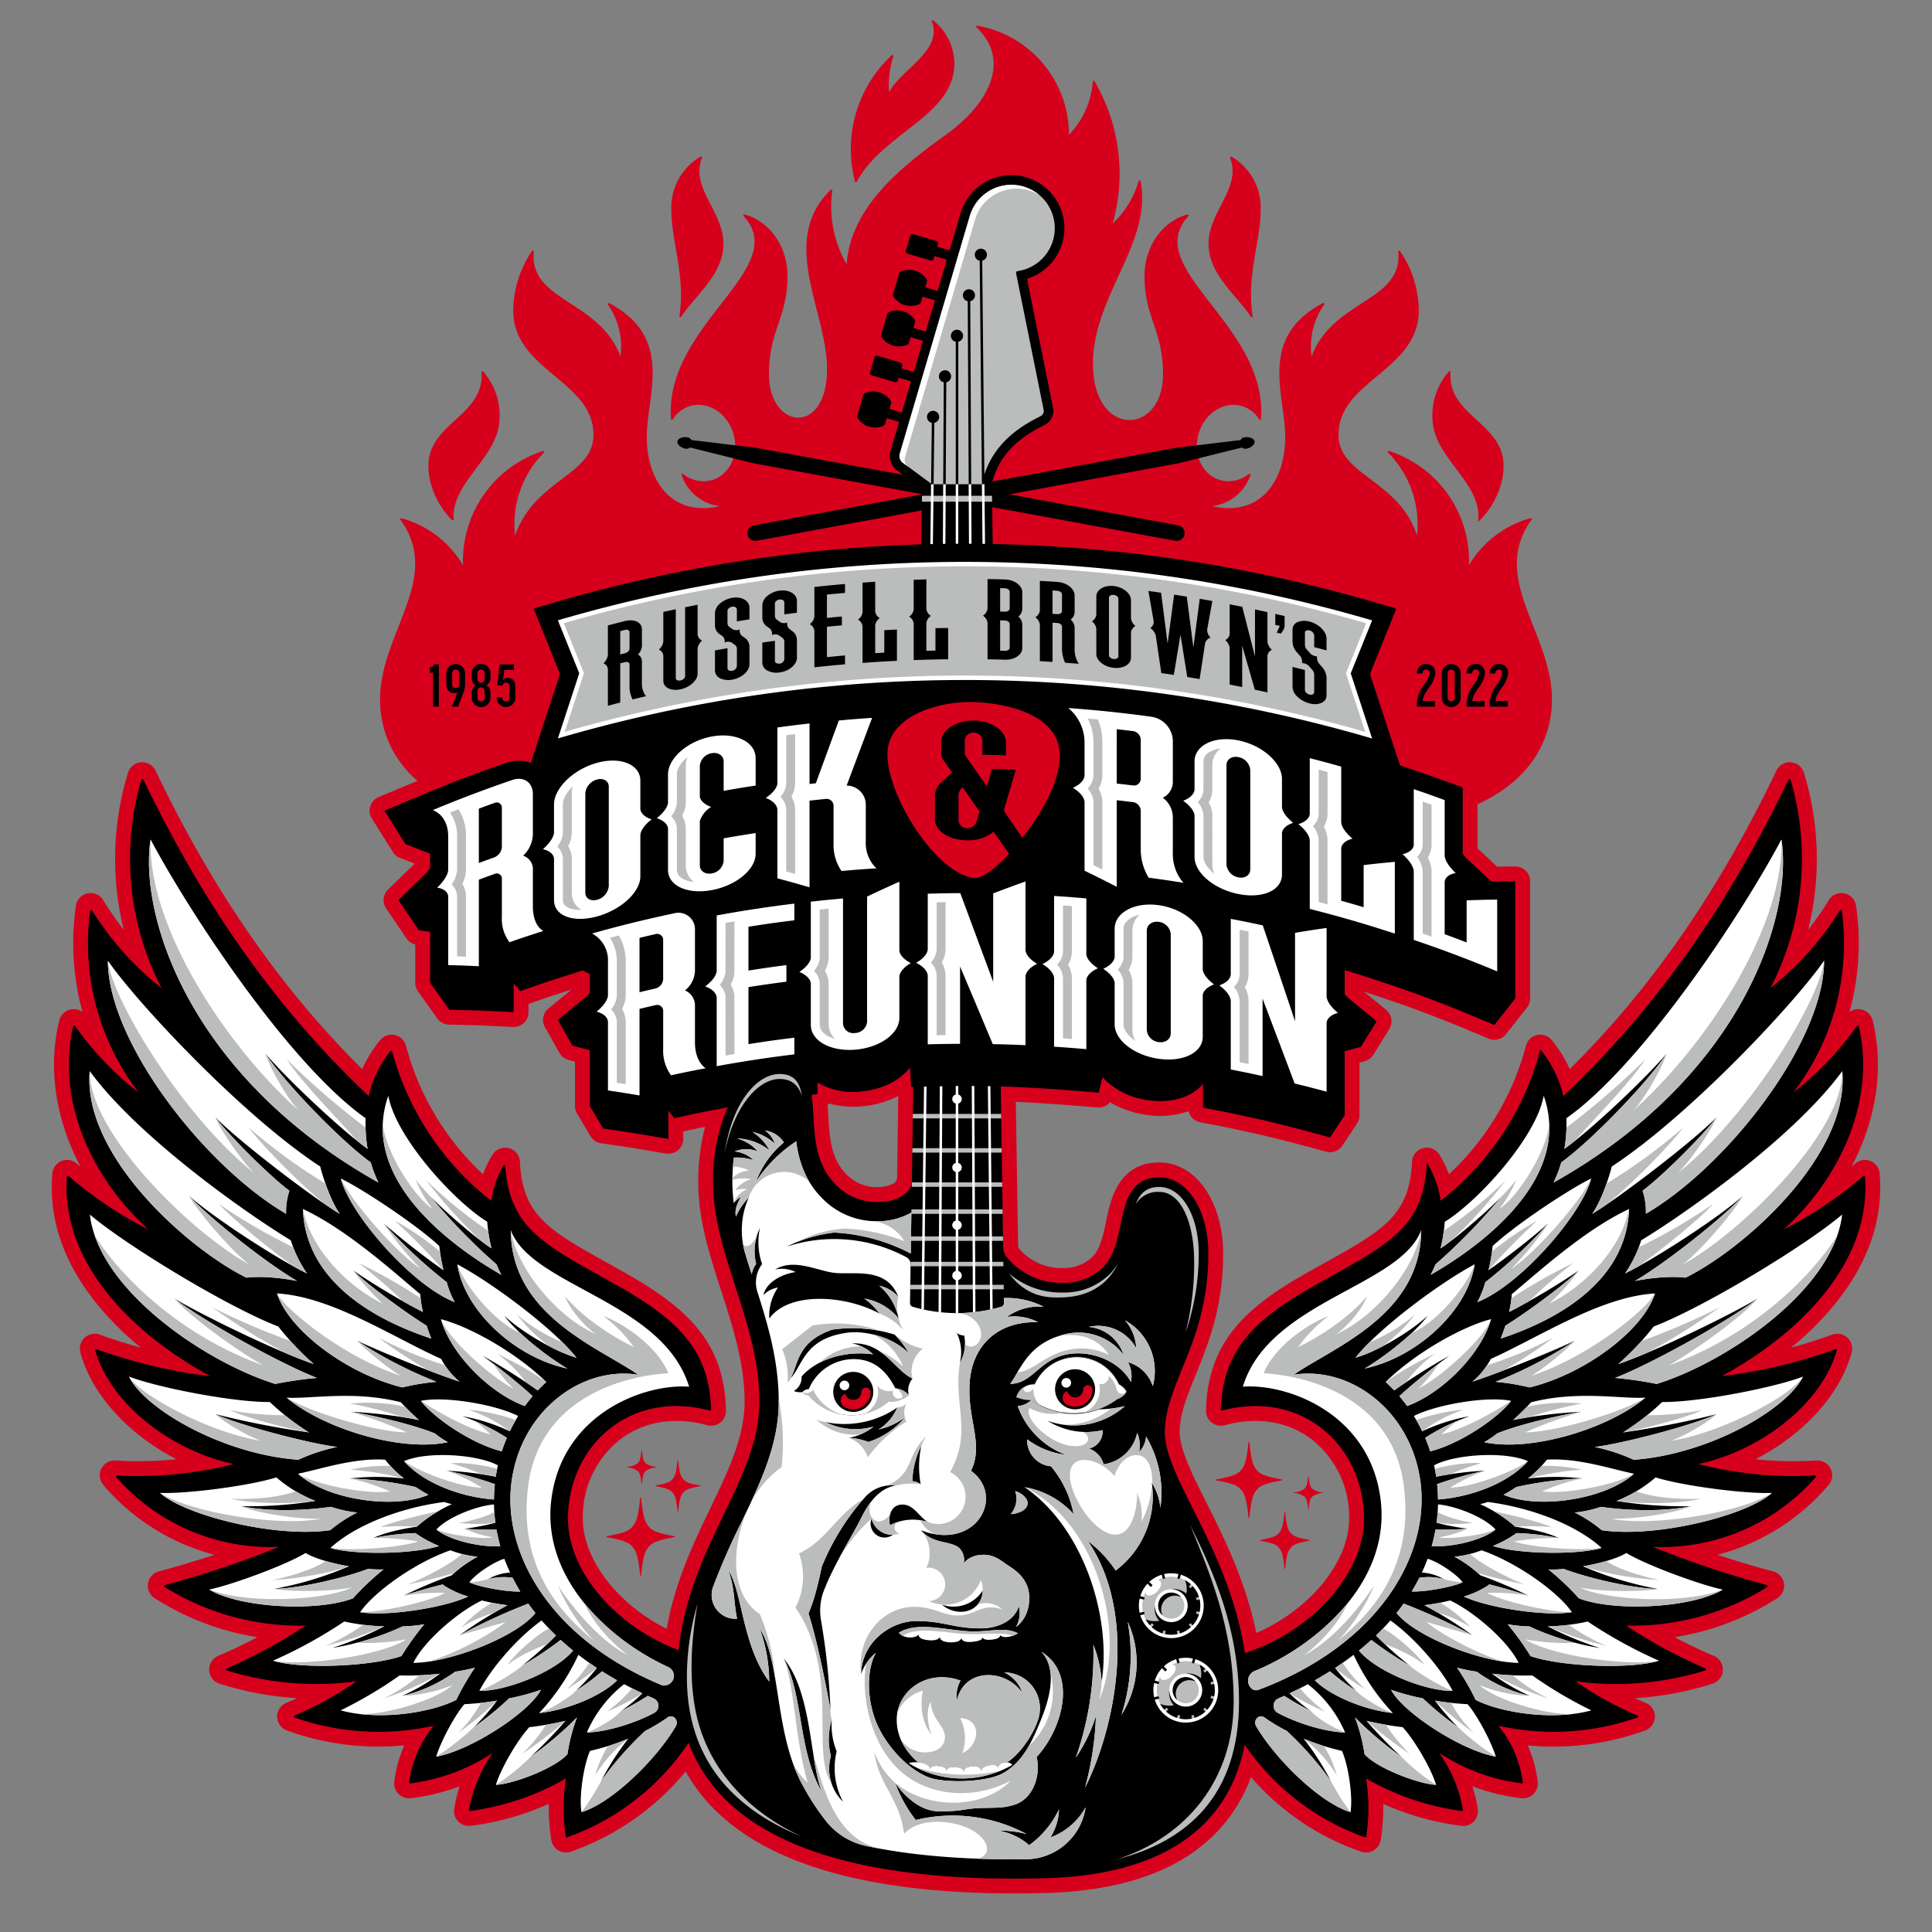 <svg xmlns="http://www.w3.org/2000/svg" xmlns:xlink="http://www.w3.org/1999/xlink" width="500" height="500" viewBox="0 0 500 500">
  <rect x="0" y="0" width="500" height="500" fill="#808080" stroke="none"/>
  <defs>
    <style>
      .cls-1, .cls-6 {
        fill: none;
      }

      .cls-2 {
        clip-path: url(#clip-path);
      }

      .cls-3 {
        fill: #d6001c;
      }

      .cls-4 {
        fill: #fff;
      }

      .cls-5 {
        fill: #bbbcbc;
      }

      .cls-6 {
        stroke: #231f20;
        stroke-width: 0.192px;
      }
    </style>
    <clipPath id="clip-path">
      <rect class="cls-1" x="-100.29" y="-23.297" width="700.581" height="541.358"/>
    </clipPath>
  </defs>
  <g id="Layer_1" data-name="Layer 1">
    <g class="cls-2">
      <path class="cls-3" d="M312.77,63.1c0-8.436,8.624-14.468,5.566-22.259a.242.242,0,0,1,.353-.294,15.125,15.125,0,0,1,7.566,13.718c0,8.34-3.719,17.108-2.087,27.543a.244.244,0,0,1-.153.263.241.241,0,0,1-.289-.094c-3.5-5.373-10.956-10.9-10.956-18.877m69.742,71.924c3.419-2.924,7.007-9.216,6.577-15.361-.724-10.343-14.539-12.421-13.695-23.342a.243.243,0,0,0-.419-.183A17.129,17.129,0,0,0,370.759,109c.691,9.886,13.084,16.267,11.753,26.026M221.48,47.174a.241.241,0,0,0,.242-.126c6.943-12.865,25.271-17.069,25.271-30.69A14.483,14.483,0,0,0,241.544,5.3a.242.242,0,0,0-.379.273c2.854,7.508-7.717,12.169-11.08,18.27a24.875,24.875,0,0,1,1.123-9.322.243.243,0,0,0-.1-.277.24.24,0,0,0-.294.027A33.136,33.136,0,0,0,221.275,47a.24.24,0,0,0,.2.179m256.611,299A3.841,3.841,0,0,1,479.2,350c-2.958,11.018-12.616,21.374-24.9,27.648a96.346,96.346,0,0,0,15.8.333,3.837,3.837,0,0,1,3.152,6.324,56.547,56.547,0,0,1-28.766,18.077c4.766,1.577,9.577,3.012,14.4,4.294a3.838,3.838,0,0,1,1.077,6.945A69.544,69.544,0,0,1,433.4,423.7q4.962,2.644,10.13,4.841a3.838,3.838,0,0,1-.327,7.186,82.011,82.011,0,0,1-20.1,3.762q1.382.629,2.787,1.2a3.838,3.838,0,0,1-.144,7.159,69.365,69.365,0,0,1-30.374,3.855,32.929,32.929,0,0,1,2.581,9.41,3.837,3.837,0,0,1-4.264,4.269,54.2,54.2,0,0,1-12.64-3.09,39.414,39.414,0,0,1,1.4,5.806,3.839,3.839,0,0,1-4.273,4.423,70.769,70.769,0,0,1-20.2-5.688,51.746,51.746,0,0,1-.657,9.374,3.839,3.839,0,0,1-5.054,3.009,66.652,66.652,0,0,1-28.514-19.305c-5.4,14.519-19.29,29.072-53.042,29.992-2.789.077-5.569.115-8.261.115-36.637,0-62.571-7.159-77.083-21.281a45.071,45.071,0,0,1-7.915-10.269,67.641,67.641,0,0,1-29.713,20.748,3.838,3.838,0,0,1-5.053-3.009,51.747,51.747,0,0,1-.658-9.374,70.76,70.76,0,0,1-20.205,5.688,3.837,3.837,0,0,1-4.272-4.423,39.411,39.411,0,0,1,1.4-5.806,54.2,54.2,0,0,1-12.639,3.09,3.837,3.837,0,0,1-4.265-4.268,33,33,0,0,1,2.58-9.411,69.384,69.384,0,0,1-30.372-3.855,3.837,3.837,0,0,1-.144-7.159q1.4-.575,2.787-1.2a82.019,82.019,0,0,1-20.1-3.762,3.838,3.838,0,0,1-.327-7.186q5.16-2.192,10.13-4.841a69.528,69.528,0,0,1-26.567-10.086,3.838,3.838,0,0,1,1.077-6.945q7.234-1.923,14.4-4.293A56.535,56.535,0,0,1,26.744,384.3a3.838,3.838,0,0,1,3.151-6.324,96.122,96.122,0,0,0,15.8-.333C33.412,371.369,23.754,361.013,20.8,350a3.839,3.839,0,0,1,5.021-4.6q5.241,1.912,10.636,3.367a79.293,79.293,0,0,1-11.236-11.141C16.476,326.909,12.545,315.5,13.534,303.7a3.839,3.839,0,0,1,6.341-2.578q.485.421.973.834c-6.43-12.139-8.527-25.5-5.5-37.873a3.84,3.84,0,0,1,6.007-2.176,67.213,67.213,0,0,1-1.71-27.5,3.838,3.838,0,0,1,7.077-1.436,74.443,74.443,0,0,0,5.308,7.626,76.177,76.177,0,0,1,1.1-40.614,3.837,3.837,0,0,1,7.135-.539C55.062,230.4,72.587,255.73,93.731,276.691A33.423,33.423,0,0,1,98.4,269.17a3.839,3.839,0,0,1,6.675,1.471,69.638,69.638,0,0,0,19.915,33.246,30.4,30.4,0,0,1,2.461-5.035,3.838,3.838,0,0,1,7.113,1.825c.618,13.888,7.531,17.744,22.681,26.193,1.55.865,3.173,1.769,4.867,2.729,9.193,5.21,15.052,9.811,19,14.92,4.42,5.723,6.57,12.246,6.768,20.528a3.839,3.839,0,0,1-4.846,3.795c-8.419-2.295-16.408-1-22.5,3.651a25.474,25.474,0,0,0-9.7,20.558c0,10.557,9.06,22.175,21.7,28.478,2.127-12.127,6.982-22.227,11.328-31.267,4.544-9.453,8.836-18.384,8.836-27.484,0-9.992-3.062-19.46-6.024-28.616-3.067-9.484-5.965-18.441-5.965-28.213a55.85,55.85,0,0,1,1.77-14.331c-1.314.265-2.616.541-4.4.925l-1.27.276v1.929a3.837,3.837,0,0,1-4.478,3.784l-5.258-.89c-3.107-.527-4.614-.765-7.68-1.213l-3.853-.564a3.833,3.833,0,0,1-2.745-1.84l-3.449-5.811a3.838,3.838,0,0,1-.537-1.959v-11.5l-1.677-.45a3.843,3.843,0,0,1-2.344-1.816l-3.755-6.639a3.839,3.839,0,0,1,.91-4.86l5.978-4.894-.893.285c-3.313,1.055-4.927,1.591-8.223,2.733l-2.031.7v2.127a3.836,3.836,0,0,1-4.024,3.833l-4.724-.231c-3-.146-4.463-.2-7.437-.272l-4.4-.108a3.838,3.838,0,0,1-3.032-1.611l-4.979-6.994a3.838,3.838,0,0,1-.711-2.226v-9.879a3.837,3.837,0,0,1-2.257-1.571L99.941,235.1a3.836,3.836,0,0,1,.5-4.907l6.772-6.576c.04-.039.078-.077.113-.114l-3.8-1.476a3.834,3.834,0,0,1-1.861-1.54l-5.416-8.643a3.836,3.836,0,0,1,1.772-5.578l10.015-4.188a27.457,27.457,0,0,1-9.676-21.107c0-17.242,16.256-31.27,5.259-46.483a.239.239,0,0,1,0-.279.245.245,0,0,1,.263-.1,26.609,26.609,0,0,1,15.946,12.184,29.9,29.9,0,0,1,20.713-29.579.242.242,0,0,1,.246.4,26.367,26.367,0,0,0-7.5,21.473c5.189-14.7,20.305-15.5,20.305-26.041,0-14.106-20.771-16.586-20.771-32.242A27.932,27.932,0,0,1,137.7,64.937a.242.242,0,0,1,.439.16c-1.216,13,16.98,12.443,22.436,27.142A18.942,18.942,0,0,0,157.3,78.8a.242.242,0,0,1,.31-.354c16.963,8.9,9.778,23.752,9.778,34.568,0,11.78,6.665,20.771,18.91,17.981a11.925,11.925,0,0,1-9.9-8.078.242.242,0,0,1,.377-.268,8.325,8.325,0,0,0,7.528,1.577c4.611-1.386,7.062-6.793,5.475-12.075s-6.614-8.442-11.226-7.055a7.969,7.969,0,0,0-4.448,3.457.242.242,0,0,1-.446-.111c-1.828-24.421,31.312-38.963,18.772-52.523a.241.241,0,0,1,.235-.4c6,1.5,11.147,7.779,11.147,15.952,0,10.695-4.805,13.951-4.805,25.421,0,14.21,15.029,16.105,15.029-1.42,0-14.867-12.625-33.135.948-46.358a.242.242,0,0,1,.278-.043.245.245,0,0,1,.131.249,29.913,29.913,0,0,0,3.718,19.056c1.046-14.777,14.118-25.2,25.408-33.3,11.9-8.529,16.971-19.537,8.218-28.015a.243.243,0,0,1,.211-.413,28.674,28.674,0,0,1,23.7,28.239A22.23,22.23,0,0,0,282.809,21.1a.243.243,0,0,1,.451-.1,47.467,47.467,0,0,1,4.708,36.831,24.478,24.478,0,0,0,6.722-10.993.242.242,0,0,1,.47.02c3.183,15.866-12.306,29.619-12.306,47.244,0,19.376,18.135,18.6,18.135,2.79,0-11.47-4.8-14.726-4.8-25.421,0-8.173,5.146-14.453,11.148-15.952a.239.239,0,0,1,.266.111.243.243,0,0,1-.031.288c-12.54,13.56,20.6,28.1,18.771,52.523a.241.241,0,0,1-.445.111,7.981,7.981,0,0,0-4.449-3.457c-4.611-1.387-9.638,1.772-11.226,7.055s.864,10.689,5.476,12.075a8.326,8.326,0,0,0,7.528-1.577.242.242,0,0,1,.377.268,11.927,11.927,0,0,1-9.9,8.078c12.246,2.79,18.911-6.2,18.911-17.981,0-10.816-7.186-25.673,9.777-34.568a.242.242,0,0,1,.311.354,18.932,18.932,0,0,0-3.268,13.443c5.455-14.7,23.651-14.139,22.435-27.142a.242.242,0,0,1,.44-.16A27.941,27.941,0,0,1,367.177,80.3c0,15.656-20.77,18.136-20.77,32.242,0,10.54,15.64,11.628,20.306,26.041a26.375,26.375,0,0,0-7.5-21.473.242.242,0,0,1,.246-.4,29.9,29.9,0,0,1,20.714,29.579,26.608,26.608,0,0,1,15.947-12.184.242.242,0,0,1,.259.376c-11,15.213,5.258,29.241,5.258,46.483,0,10.241-5.257,20.79-19.24,27.16v11.437c.052.051.107.105.168.161l4.9,4.575,4.64-.056h.045a3.837,3.837,0,0,1,3.838,3.838v30.337a3.835,3.835,0,0,1-.828,2.382l-5.416,6.843a3.837,3.837,0,0,1-4.49,1.158l-6.244-2.61c-6.628-2.772-13.435-5.34-20.237-7.633L354.1,257q-.544-.178-1.111-.362l5.721,4.7a3.839,3.839,0,0,1,.828,4.98l-4.089,6.624a3.832,3.832,0,0,1-2.28,1.694l-1.332.355v13.632a3.833,3.833,0,0,1-.636,2.116l-3.782,5.725a3.834,3.834,0,0,1-4.2,1.591l-5.676-1.529c-3.1-.834-4.62-1.226-7.768-1.994l-2.312-.564a3.731,3.731,0,0,1-.44-.136l-5.05-1.1c-3.121-.684-4.639-1-7.737-1.6l-3.643-.71a3.839,3.839,0,0,1-3-2.861,22.552,22.552,0,0,1-10.875.978,25.527,25.527,0,0,1-9.449-3.269,3.838,3.838,0,0,1-3.267,1.347c-8.243-.721-15.069-1.195-21.114-1.461l.6,37.089a1.78,1.78,0,0,0,.466,1.174,14.406,14.406,0,0,0,11.089,4.743,10.548,10.548,0,0,0,7.671-2.884c2.079-2.079,2.8-5.592,3.558-9.311,1.082-5.288,3.092-15.121,13.765-15.121,9.417,0,16.516,10.136,16.516,23.577,0,13.87-3.8,23.233-7.153,31.5-2.29,5.641-4.1,10.095-4.1,14.739,0,4.423,3.349,11.107,6.895,18.184,4.56,9.1,10.124,20.212,12.944,33.756,13.756-5.952,24.014-18.292,24.014-29.55a25.472,25.472,0,0,0-9.7-20.558c-6.086-4.651-14.076-5.95-22.495-3.651a3.841,3.841,0,0,1-4.847-3.795c.42-17.6,10.172-26.611,25.768-35.449,1.694-.959,3.317-1.864,4.868-2.729,15.148-8.449,22.061-12.3,22.678-26.192a3.838,3.838,0,0,1,7.113-1.825,30.283,30.283,0,0,1,2.46,5.035,69.644,69.644,0,0,0,19.916-33.246,3.838,3.838,0,0,1,6.674-1.471,33.355,33.355,0,0,1,4.669,7.521c21.144-20.961,38.668-46.292,53.465-77.243a3.837,3.837,0,0,1,7.134.539,76.166,76.166,0,0,1,1.1,40.614,74.129,74.129,0,0,0,5.308-7.626,3.839,3.839,0,0,1,7.079,1.436,67.23,67.23,0,0,1-1.71,27.5,3.839,3.839,0,0,1,6.006,2.176c3.03,12.373.932,25.735-5.5,37.873q.487-.412.973-.834a3.837,3.837,0,0,1,6.339,2.578c.99,11.8-2.942,23.208-11.682,33.917a79.282,79.282,0,0,1-11.234,11.141q5.387-1.455,10.635-3.367a3.848,3.848,0,0,1,3.907.777M232.475,283.622a24.745,24.745,0,0,1-9.618,2.706,24.2,24.2,0,0,1-8.312-.737,3.9,3.9,0,0,1-.362.387c.071.9.12,1.791.167,2.624.3,5.425.616,11.034,4.431,15.013a10.67,10.67,0,0,0,7.992,3.607,9.091,9.091,0,0,0,4.5-.957,1.744,1.744,0,0,0,.886-1.493c.025-1.694.1-6.649.313-21.15M117.015,134.6a.242.242,0,0,0,.407-.195c-.74-9.412,11.143-15.73,11.82-25.4a17.132,17.132,0,0,0-4.217-12.86.242.242,0,0,0-.419.183c.844,10.921-12.972,13-13.695,23.342-.41,5.862,2.836,11.857,6.1,14.935m58.818-52.79a.241.241,0,0,0,.441.169c3.5-5.373,10.957-10.9,10.957-18.877,0-8.436-8.625-14.468-5.566-22.259a.242.242,0,0,0-.353-.294,15.123,15.123,0,0,0-7.567,13.718c0,8.34,3.72,17.108,2.088,27.543"/>
      <path d="M474.977,349.188a133.987,133.987,0,0,1-29.376,6.955c18.373-9.973,38.7-28.149,37.084-51.554a.286.286,0,0,0-.471-.2,103.662,103.662,0,0,1-20.606,13.786c14.681-13.3,23.878-33.3,19.462-52.556a.286.286,0,0,0-.513-.1,79.465,79.465,0,0,1-16.435,17.2,63.3,63.3,0,0,0,12.545-46.967.286.286,0,0,0-.526-.114,77.974,77.974,0,0,1-17.972,20.094,72.73,72.73,0,0,0,5.238-53.924.282.282,0,0,0-.25-.2.286.286,0,0,0-.281.161c-14.61,30.408-33.045,58.1-58.283,81.88a29.434,29.434,0,0,0-5.954-12.039,73.062,73.062,0,0,1-25.8,39.157,26.406,26.406,0,0,0-3.571-9.921c-.784,17.613-10.769,21.482-29.49,32.091-16.066,9.1-23.339,17.086-23.812,31.816a.288.288,0,0,0,.359.286c20.988-5.5,36.671,9.467,36.671,28.011,0,14.306-13.643,29.233-30.809,34.76-2.306-15.052-8.351-27.13-13.419-37.246-3.916-7.821-7.3-14.575-7.3-19.9,0-5.394,2.029-10.394,4.379-16.184,3.222-7.937,6.871-16.934,6.871-30.05,0-11.254-5.45-19.741-12.677-19.741-7.541,0-8.907,6.68-10,12.047-.842,4.113-1.711,8.366-4.606,11.262A14.3,14.3,0,0,1,275.049,332a18.224,18.224,0,0,1-14.484-6.634,4.074,4.074,0,0,1-.952-2.552L259,281.174c6.735.2,14.572.68,25.344,1.622l.964-4.02a19.643,19.643,0,0,0,11.953,5.965c5.141.725,9.818-.365,12.834-2.984a9.963,9.963,0,0,0,1.236-1.284v6.184l3.644.709c3.137.611,4.673.929,7.824,1.62l5.468,1.2v-.231l.113.3,2.309.563c3.186.778,4.728,1.174,7.857,2.016l5.676,1.529L348,288.632V272.047l4.185-1.112,4.088-6.624-7.044-5.793A6.457,6.457,0,0,1,348,257.257v-6.182c2.452.737,4.9,1.492,7.313,2.287l4.685,1.56c6.886,2.322,13.781,4.922,20.491,7.728l6.243,2.612,5.416-6.844V228.081l-4.733.057c-.518.006-1,.012-1.444.019l-6.028-5.627a7.513,7.513,0,0,1-1.387-1.616V203.8l-3.065-1.126c-3.213-1.18-4.877-1.77-8.1-2.868l-5.086-1.735-7.76-23.64,6.7-16.625a.286.286,0,0,0-.008-.231.281.281,0,0,0-.176-.149l-4.65-1.364a379.055,379.055,0,0,0-99.5-15.282l-.142-9.539,47.38,8.705a2.028,2.028,0,1,0,.732-3.989l-43.671-8.024L304.406,120c.327-.059.652-.128.975-.2l16.036-3.985a1.346,1.346,0,0,0,1.256.281c1.079-.2,2.154-1.071,2-1.877s-1.462-1.239-2.541-1.041a1.344,1.344,0,0,0-1.074.709l-16.4,1.975c-.33.044-.659.095-.986.155l-46.842,8.607c2.357-8.8,9.537-12.585,13.081-14.432.218-.114.42-.219.6-.317a3.983,3.983,0,0,0,2.023-4.28L265.8,72.159a13.713,13.713,0,1,0-17.2-16.976l-2.84,9.638-3.211-.946.223-.757a.593.593,0,0,0-.4-.737L236.333,60.6a.592.592,0,0,0-.737.4l-1.151,3.906a.6.6,0,0,0,.4.739l6.035,1.777a.594.594,0,0,0,.738-.4l.222-.758,3.212.947-2.385,8.1-3.211-.945.458-1.557a.594.594,0,0,0-.07-.489,5.39,5.39,0,0,0-6.781-2,.6.6,0,0,0-.324.373L231.119,76.2a.6.6,0,0,0,.07.489,5.39,5.39,0,0,0,6.782,2,.6.6,0,0,0,.323-.374l.459-1.556,3.211.947-2.386,8.1-3.211-.945.458-1.556a.594.594,0,0,0-.07-.489,5.387,5.387,0,0,0-6.781-2,.6.6,0,0,0-.324.373l-1.621,5.5a.587.587,0,0,0,.069.488,5.39,5.39,0,0,0,6.782,2,.6.6,0,0,0,.324-.374l.458-1.556,3.211.947-2.385,8.1-3.212-.946.223-.756a.594.594,0,0,0-.4-.738l-6.036-1.778a.594.594,0,0,0-.738.4l-1.15,3.907a.594.594,0,0,0,.4.738l6.035,1.778a.594.594,0,0,0,.737-.4l.223-.757,3.212.946-2.386,8.1-3.211-.945.459-1.557a.6.6,0,0,0-.07-.488,5.387,5.387,0,0,0-6.781-2,.594.594,0,0,0-.325.373l-1.621,5.5a.6.6,0,0,0,.069.49,5.391,5.391,0,0,0,6.782,2,.593.593,0,0,0,.323-.373l.459-1.556,3.211.946-2.218,7.529a4.69,4.69,0,0,0,1.712,5.085l1.464,1.078-37.322-6.857c-.328-.06-.656-.111-.987-.155l-16.4-1.975a1.346,1.346,0,0,0-1.075-.709c-1.079-.2-2.393.235-2.541,1.041s.927,1.678,2,1.877a1.346,1.346,0,0,0,1.256-.281l16.036,3.985c.323.077.649.146.976.2l43.021,7.905v.061l-43.506,7.993a2.028,2.028,0,1,0,.733,3.989l42.712-7.848-.13,8.791a379.107,379.107,0,0,0-95.36,15.158l-4.65,1.363a.28.28,0,0,0-.177.149.288.288,0,0,0-.008.232l6.7,16.626-7.557,23.028a9.069,9.069,0,0,0-6.277-.032c-7.023,2.392-14.054,5.054-20.895,7.915l-10.7,4.472,5.416,8.644,6.4,2.487v3.694a7.8,7.8,0,0,1-1.43,1.738l-6.771,6.577,5.283,7.786,2.918.44v13.165l4.979,7,4.395.108c3.007.073,4.485.126,7.53.275l4.723.23V254.5l1.686,2,2.927-1.015c3.327-1.153,4.959-1.695,8.316-2.764l4.912-1.564,1.87.936v4.856a6.634,6.634,0,0,1-1.222,1.238l-7.051,5.771,3.755,6.639,4.518,1.214v14.445l3.448,5.814,3.854.563c3.089.453,4.614.694,7.764,1.228l5.258.89v-7.324l1.537,1.965,2.761-.6c3.416-.739,5.089-1.078,8.519-1.729l2.548-.473a46.106,46.106,0,0,0-3.793,19.358c0,9.167,2.807,17.845,5.778,27.031,3.054,9.439,6.212,19.2,6.212,29.8,0,9.974-4.477,19.289-9.217,29.147-4.859,10.107-10.263,21.381-11.684,35.135C159.508,421.02,147,406.751,147,393.051c0-18.544,15.684-33.512,36.671-28.011a.288.288,0,0,0,.359-.286c-.473-14.73-7.745-22.712-23.812-31.816-18.381-10.416-28.34-14.334-29.437-31.143a.286.286,0,0,0-.535-.121,26.385,26.385,0,0,0-3.089,9.094,73.069,73.069,0,0,1-25.652-38.613.286.286,0,0,0-.218-.206.289.289,0,0,0-.282.1,29.423,29.423,0,0,0-5.6,11.6c-25.238-23.777-43.673-51.472-58.283-81.88a.286.286,0,0,0-.532.043,72.73,72.73,0,0,0,5.239,53.924,77.96,77.96,0,0,1-17.973-20.094.286.286,0,0,0-.526.114,63.3,63.3,0,0,0,12.546,46.967,79.446,79.446,0,0,1-16.436-17.2.285.285,0,0,0-.289-.117.289.289,0,0,0-.224.217c-4.415,19.256,4.781,39.26,19.462,52.556a103.626,103.626,0,0,1-20.605-13.786.286.286,0,0,0-.472.2C15.7,327.994,36.026,346.17,54.4,356.143a134,134,0,0,1-29.376-6.955.285.285,0,0,0-.37.348c4.087,14.054,19.865,25.939,35.831,29.36a100.168,100.168,0,0,1-30.149,2.949.287.287,0,0,0-.23.475,53.025,53.025,0,0,0,42.153,18.007,258.1,258.1,0,0,1-29.53,9.885.286.286,0,0,0-.078.518A65.915,65.915,0,0,0,79.137,420.7a131.592,131.592,0,0,1-20.459,11.074.286.286,0,0,0,.029.536,77.985,77.985,0,0,0,33.526,2.81,84.429,84.429,0,0,1-15.983,8.844.286.286,0,0,0,.016.534,65.7,65.7,0,0,0,35.942,2.131,29.169,29.169,0,0,0-6.3,14.582.291.291,0,0,0,.081.24.284.284,0,0,0,.238.082,50.2,50.2,0,0,0,21.33-7.893,35.778,35.778,0,0,0-6.154,14.7.286.286,0,0,0,.319.332,67.314,67.314,0,0,0,24.752-8.417,47.983,47.983,0,0,0-.054,15.006.284.284,0,0,0,.378.226,63.324,63.324,0,0,0,31.414-24.451,40.728,40.728,0,0,0,9.832,14.958c13.783,13.413,38.789,20.195,74.405,20.194,2.658,0,5.382-.037,8.158-.113,29.667-.809,47.252-12.7,51.518-34.543a63.328,63.328,0,0,0,31.083,23.955.286.286,0,0,0,.378-.226,47.953,47.953,0,0,0-.054-15.006,67.314,67.314,0,0,0,24.752,8.417.285.285,0,0,0,.319-.332,35.762,35.762,0,0,0-6.153-14.7,50.2,50.2,0,0,0,21.329,7.893.29.29,0,0,0,.239-.082.287.287,0,0,0,.08-.24,29.161,29.161,0,0,0-6.3-14.582,65.7,65.7,0,0,0,35.942-2.131.286.286,0,0,0,.017-.534,84.4,84.4,0,0,1-15.983-8.844,77.987,77.987,0,0,0,33.526-2.81.286.286,0,0,0,.028-.536A131.537,131.537,0,0,1,420.864,420.7a65.909,65.909,0,0,0,36.486-9.968.285.285,0,0,0-.077-.518,258.038,258.038,0,0,1-29.53-9.885A53.024,53.024,0,0,0,469.9,382.32a.287.287,0,0,0-.23-.475,100.168,100.168,0,0,1-30.149-2.949c15.966-3.421,31.745-15.306,35.832-29.36a.286.286,0,0,0-.371-.348M234.521,308.671c-1.933,1.61-3.6,2.389-7.748,2.389a14.508,14.508,0,0,1-10.764-4.79c-4.8-5-5.165-11.618-5.491-17.452a50.876,50.876,0,0,0-.507-5.459l1.554-.188v-3.016a17.978,17.978,0,0,0,10.988,2.347c5.61-.445,10.321-2.846,12.948-6.218l.31,5.025c.182,0,.357-.008.536-.014l-.36,24.338a4.088,4.088,0,0,1-1.466,3.038"/>
      <path class="cls-4" d="M274.448,345.631a14.662,14.662,0,0,1,16.33,4.993,10.49,10.49,0,0,0-9-7.233,11.249,11.249,0,0,1,12.27,5.507,11.653,11.653,0,0,0-2.892-7.186,15,15,0,0,1,7.186,17.031,9.45,9.45,0,0,0-6.393-6.206,7.876,7.876,0,0,1,.747,5.133c-2.489-4.635-8.411-7.546-14.043-7.42-9.378.212-10.92,7.933-17.219,7.886,2.427-3.079,4.2-9.892,13.019-12.505m-8.536,43.752c.293-1.417-1.241-2.879-3.19-3.5a6.089,6.089,0,0,1-1.152,5.982c1.964-.141,4.029-.967,4.342-2.483m24.311,54.428a25.264,25.264,0,0,0,1.631-24.09,50.184,50.184,0,0,1-1.631,24.09m6.374-72.046a6.346,6.346,0,0,1-1.779,4,8.683,8.683,0,0,0-.519-4.967,10.347,10.347,0,0,1-8.671,8.154,6.171,6.171,0,0,0-3.781-4.077,4.482,4.482,0,0,0,3.484-4.743,18.811,18.811,0,0,1-14.232-2.446,19.869,19.869,0,0,0,20.014-3.78,30.21,30.21,0,0,1-6.945.827,18.971,18.971,0,0,1-17.28-2.4,5.83,5.83,0,0,1-3.5,1.573,21.012,21.012,0,0,0,12.452,12.6,20.936,20.936,0,0,1-10.006-4,6.73,6.73,0,0,0,6.152,6.967,27.179,27.179,0,0,1,5.856,12.379,21.923,21.923,0,0,0-12.675-6.968c15,10.229,22.566,33.281,19.939,50.329a31.153,31.153,0,0,0-2.15-9.562,81.415,81.415,0,0,1-4.521,29.2,41.311,41.311,0,0,0,5.189-10.747,80.723,80.723,0,0,1-2.818,18.53c7.7-15.272,13.894-44.493.742-63.82a31.948,31.948,0,0,1,7.189,7.635,23.981,23.981,0,0,0,9.341-22.68,14.457,14.457,0,0,1,2.223,6.448,28.365,28.365,0,0,0-3.707-18.456m-15.639,95.987c-.022.143-.045.284-.071.425a15.734,15.734,0,0,1-15.346,13q-24.009.27-41.393-3.449a18.054,18.054,0,0,1-10.272-6.307,63.76,63.76,0,0,1-6-9.118c-7.569-13.65-5.646-32.141-11.23-40.765a40.778,40.778,0,0,1,2.42,13.65c-6.95-9.245-6.95-23.268-10.548-28.791,1.693,4.808,1.364,8.439,2.233,12.535h0a6.149,6.149,0,0,1-6.208-8.216,174.123,174.123,0,0,1,7.283-16.628c4.994-10.388,9.709-20.2,9.709-31.311,0-10.284-2.676-19.551-5.533-28.477a7.86,7.86,0,0,1,1.227-7.143l0,0a17.28,17.28,0,0,1-.561-9.332,13.636,13.636,0,0,0-.979,9.285,6.249,6.249,0,0,0-1.145,2.678c-.581-1.8-1.148-3.586-1.679-5.355a20.924,20.924,0,0,1,.9-14.5l0-.008a17.323,17.323,0,0,0-3.32,4.951v-.006a5.391,5.391,0,0,1,.272-2.963,15.934,15.934,0,0,1,1.07-2.238,9.333,9.333,0,0,0-1.9,1.658,43.715,43.715,0,0,1-.351-5.376,52.664,52.664,0,0,1,.375-6.358,14.179,14.179,0,0,1,5.07.642,8.188,8.188,0,0,0-4.846-2.244,7.9,7.9,0,0,1,5.967,0,10.7,10.7,0,0,0-5.305-3.34l0-.015a14.071,14.071,0,0,1,8.334,3.076,12.685,12.685,0,0,0-4.385-4.759,12.034,12.034,0,0,1,5.739,3.032,6.461,6.461,0,0,0-2.52-3.406,6.9,6.9,0,0,1,4.9,3.08,23.976,23.976,0,0,0-7.2,10.116,36.015,36.015,0,0,1,10.386-10.394c.652,4.848,2.162,9.972,6.349,14.341a19.521,19.521,0,0,0,14.365,6.327,17.613,17.613,0,0,0,9.095-2.242l-.158,10.605a47.793,47.793,0,0,0-19.819-5.425,37.67,37.67,0,0,0-12.272,3.64,39.474,39.474,0,0,1,30.948,2.741,2.094,2.094,0,0,1,1.1,1.872l-.149,10.018a.966.966,0,0,0,.695.942,41.063,41.063,0,0,0,22.916,0,.966.966,0,0,0,.7-.942l-.02-1.326a20.886,20.886,0,0,1,10.305,2.258,14.022,14.022,0,0,0-9.53,2.638,13.412,13.412,0,0,1,8.083,1.361c-10.806-.341-17.016,6.381-17.7,15.4-.737,9.763,3.74,16,.34,23.059,9.019,6.636,1.277,20.845-12.932,15.4,3.172,3.743,7.879,2.578,10.029,4.727a4.507,4.507,0,0,1,1.031,3.866s1.275-2.264,5.21-2.264c2.89,0,4.719,1.78,6.448,2.89,2.075,1.335,5.05,3.564,5.263,7.709.3,5.782-3.41,8.08-3.41,8.08a7.252,7.252,0,0,0,.742-5.337c-1.483,4.447-6.523,5.707-9.785,5.707-7.189,0-9.566-1.9-16.756-1.9-6.449,0-14.078,5.234-14.3,13.759a12.094,12.094,0,0,1,3.854-5.56c-2.15,3.707-2.518,10.573-.371,16.826,2.161,6.293,8.029,13.076,13.956,15.4,3.964,1.55,14.8,1.405,19.251-1.017,5.153-2.8,7.708-8.523,9.784-13.638,1.719-4.239,4.818-12.749.222-17.789,9.191,5.633,5.694,19.638-1.26,27.2,1.112,4.669-.807,10.778-5.738,12.358-3.3,1.058-5.66.661-9.827.909-3.334.2-4,.816-9.562.816s-9.784-4.892-11.489-7.412A34.788,34.788,0,0,0,237,471.014a40.613,40.613,0,0,1,28.685,3.632,28.149,28.149,0,0,0-7.338-.89,16.19,16.19,0,0,1,8,3.78,24.263,24.263,0,0,0,7.708-9.265,14.422,14.422,0,0,1-2.222,7.265,17.231,17.231,0,0,0,9.116-7.784m-37.2-52.493c4.008,3.481,10.411,2.039,10.589-3.677a8.881,8.881,0,0,1-10.589,3.677m3.859-70.281a11.341,11.341,0,0,1,.793,7.745,10.09,10.09,0,0,0,1.121-7.092,3.25,3.25,0,0,1-1.914-.653M231.059,397.2l0,0a5.518,5.518,0,0,1-5.506-4.178,3.6,3.6,0,0,0,5.509,4.181m9.015-3.329c-2.429-1.525-3.7-4.71-6.836-4.483-2.779.2-3.43,3.281-2.905,5.334a12.769,12.769,0,0,1,9.741-.851m-14-24.666a14.211,14.211,0,0,1-6.422,2.912,15.672,15.672,0,0,1,5.076,1.058,20.668,20.668,0,0,0,9.46-6.349,17.745,17.745,0,0,1-6.811,3.106,12.259,12.259,0,0,0,4.858-5.685,24.087,24.087,0,0,1-18.606,3.782,17.259,17.259,0,0,0,12.445,1.176m10.041,14.124a3.862,3.862,0,0,1,2.154.8,25.327,25.327,0,0,1,.175-9.991,21.767,21.767,0,0,0-2.329,9.19m-15.65-35.683a10.8,10.8,0,0,1,5.484,2.854c-6.715-.949-14.248.926-18.5,5.735a4.063,4.063,0,0,1-2,3.756,4.3,4.3,0,0,0,2.2.275,1.783,1.783,0,0,0,1.553.776,14.6,14.6,0,0,0,20.784,1.627,7.06,7.06,0,0,0,5.208-1.652,4.705,4.705,0,0,1,.952-4.232c-4.883-2.428-7.438-9.39-15.676-9.139m11.068-2.254a36.891,36.891,0,0,0-16.176-1.277c-8.99,3.1-8.689,8.689-10.742,12.6,3.205-3.581,3.588-10.159,14.323-11.769,5.509-.826,12.746,1.553,16.251,5.284a22.176,22.176,0,0,0-3.656-4.833M227.6,339.94a16.914,16.914,0,0,0-3.919-3.874,14.589,14.589,0,0,1,8.865,5.133,14.886,14.886,0,0,0-4.992-8.446,8.927,8.927,0,0,1,4.913,2.837c-3-7.69-11.11-5.678-16.251-6.149-4.526-.415-10.638-3.937-15.631-.887a7.992,7.992,0,0,1,5.32.653c-3.865.6-7.564,2.71-8.353,5.973a6.686,6.686,0,0,1,3.779-1.96,12.993,12.993,0,0,0-2.239,8.025c4.993-7,19.5-6.172,28.508-1.305M212.65,463.67c-3.132-8.316-2.5-25.629-9.852-34.513,5.125,9.341,3.671,23.8,9.852,34.513m5.525,2.62a18.492,18.492,0,0,1-1.651-13.042,18.1,18.1,0,0,1-1.253-8.2,17.068,17.068,0,0,0-.228,9.4,12.008,12.008,0,0,0,3.132,11.847m4.433-72.914c1.481-3.019,4.231-8.131,9.178-8.926a9.129,9.129,0,0,0-7.859,2.962,61.856,61.856,0,0,0-11.277,18.11s-1.48,7.8-3.417,12.017c2.051,6.378,4.045,16.061,5.7,24.888a178.825,178.825,0,0,0-2.473-23.222,14.439,14.439,0,0,1,1.049-8.272c2.279-5.866,7.622-14.539,9.1-17.557"/>
      <path class="cls-4" d="M231.71,359.29c-2.156-4.222-5.458-7.812-11.393-7.537a12.6,12.6,0,0,0-10.992,7.738,2.4,2.4,0,0,0-1.678.777,1.777,1.777,0,0,0,1.552.775,14.6,14.6,0,0,0,20.784,1.628,7.064,7.064,0,0,0,5.208-1.653,5.517,5.517,0,0,0-3.481-1.728m-10.8,6.127a5.184,5.184,0,1,1,5.183-5.183,5.184,5.184,0,0,1-5.183,5.183"/>
      <path class="cls-4" d="M219.872,358.553a1.247,1.247,0,1,1-1.246-1.247,1.247,1.247,0,0,1,1.246,1.247"/>
      <path class="cls-3" d="M225.408,360.337a1.212,1.212,0,0,0-2.424,0,2.082,2.082,0,0,1-4.118.328,1.931,1.931,0,0,0-.256,3.445,4.5,4.5,0,0,0,6.8-3.773"/>
      <path class="cls-4" d="M277.258,357.93a1.247,1.247,0,1,1-1.247-1.247,1.247,1.247,0,0,1,1.247,1.247"/>
      <path class="cls-3" d="M282.794,359.714a1.213,1.213,0,0,0-2.425,0,2.082,2.082,0,0,1-4.117.329,1.929,1.929,0,0,0-.256,3.445,4.5,4.5,0,0,0,6.8-3.774"/>
      <path class="cls-4" d="M235.184,456.308a25.886,25.886,0,0,0,26.8.448c-.9-1.242-3.443-.693-3.688.71-.24-.735-1.361-.806-2.405-.584-.982.21-1.9.661-1.948,1.459-.116-1.085-1.341-1.323-2.488-1.2-1.046.11-2.028.485-2.047,1.427-.086-.871-1.2-1.21-2.292-1.268-.978-.049-1.941.081-2.143.983.072-.764-1-1.124-2.037-1.238s-2.02.019-2.254.77c-.052-1.668-3.865-2.1-5.5-1.5"/>
      <path class="cls-5" d="M274.131,335.785c9.481,0,13.549-5.223,15.285-8.958a13.92,13.92,0,0,1-2.218,2.933A16.757,16.757,0,0,1,275.05,334.5a20.6,20.6,0,0,1-13.92-4.937c4.708,6.272,10.135,6.225,13,6.225"/>
      <path class="cls-5" d="M300.046,308.47c5.665,0,9,8.081,9,18.045a72.568,72.568,0,0,1-2.239,18.429,62.868,62.868,0,0,0,3.424-20.517c0-9.965-4.518-17.245-10.183-17.245-3.438,0-5.095,1.8-6.127,4.476a6.607,6.607,0,0,1,6.127-3.188"/>
      <path class="cls-5" d="M307.988,394.579c5.031,12.475,11.281,26.643,11.281,45.8,0,20.035-12.048,34.935-30.1,40.774,18.4-4.713,31.485-16.748,31.485-40.774,0-18.967-6.714-33.806-12.67-45.8"/>
      <path class="cls-5" d="M207.555,475.344c-12.792-5.924-22.277-15.511-26.288-27.794-3.081-9.434-2.768-21.006-.746-32.486a67.525,67.525,0,0,0-2.755,18.912c0,21.661,12.341,34.27,29.789,41.368"/>
      <path class="cls-4" d="M259.88,432.825a8.675,8.675,0,0,1,4.658,5.233c-4.439-6.282-15-6.445-16.911,2.042a8.262,8.262,0,0,1,.958-5.168c-8.672-3.077-15.89,2.552-16.464,9.124-.365,4.183,1.349,8.46,5.457,12.022,1.537.12,3.072.68,3.1,1.734.234-.752,1.221-.884,2.254-.77s2.108.475,2.038,1.237c.2-.9,1.164-1.032,2.142-.982,1.093.057,2.206.4,2.292,1.268.019-.941,1-1.317,2.047-1.427,1.146-.12,2.371.118,2.488,1.2.05-.8.966-1.249,1.947-1.459,1.046-.222,2.166-.152,2.406.583a2.136,2.136,0,0,1,2.357-1.388c2.8-1.725,6.312-6.262,7.833-10.553a9.291,9.291,0,0,0-8.607-12.7"/>
      <path class="cls-4" d="M237.705,423c.015,1.008,1.218,1.331,2.424,1.468,1.353.153,2.741.013,3.095-.83.032,1.053,1.471,1.38,2.808,1.4s2.569-.255,2.776-1.116c.159,1,1.532,1.12,2.871.989s2.648-.511,2.585-1.181c.271.685,1.416.73,2.489.607s2.073-.415,2.106-1.149c.829,1.02,3.637.255,4.562-.511-3.539-1.712-6.733-.383-11.869-.47-6.061-.1-14.071-2.752-18.92.343,1.308,1.722,4.593,1.4,5.073.446"/>
      <path class="cls-4" d="M305.283,408.716l-.629-.171.318-1.171a8.423,8.423,0,0,0-3.7,0l.314,1.172-.629.169-.316-1.177a8.333,8.333,0,0,0-3.209,1.861l.857.857-.461.461-.857-.857a8.338,8.338,0,0,0-1.861,3.209l1.178.315-.17.63-1.171-.314a8.418,8.418,0,0,0,0,3.7l1.17-.318.172.63-1.179.32a8.393,8.393,0,1,0,10.5-10.5Z"/>
      <path class="cls-5" d="M305.506,413.166a3.375,3.375,0,1,1-4.772,0,3.375,3.375,0,0,1,4.772,0m2.922,7.693A7.507,7.507,0,0,1,295.96,417.8l.323-.088-.171-.629-.32.086a7.552,7.552,0,0,1,0-3.244l.317.086.17-.63-.319-.086a7.518,7.518,0,0,1,.514-1.246c.042.693.6,1.046,1.454.8a4.015,4.015,0,0,0,2.492-2.49c.242-.855-.11-1.415-.8-1.456a7.458,7.458,0,0,1,1.245-.514l.086.319.629-.17-.084-.316a7.536,7.536,0,0,1,3.244,0l-.087.32.629.172.089-.324a7.5,7.5,0,0,1,3.056,12.467m-2.3-8.32a4.261,4.261,0,1,0,0,6.026,4.261,4.261,0,0,0,0-6.026"/>
      <path d="M301.561,413.994a3.569,3.569,0,0,1,4.091-.672c-.048-.053-.084-.115-.135-.166a3.389,3.389,0,0,0-4.793,4.793c.051.051.113.087.166.135a3.568,3.568,0,0,1,.671-4.09"/>
      <path d="M309.688,414.13l-.168-.63.769-.207a7.474,7.474,0,0,0-1.633-2.816l-.559.56-.46-.462.553-.554a7.526,7.526,0,0,0-1.535-1.106,6.062,6.062,0,0,1,.363,3.529,4.967,4.967,0,0,0-3.977-1.149,4.26,4.26,0,1,1-4.179,4.18,4.967,4.967,0,0,0,1.15,3.976,6.048,6.048,0,0,1-3.53-.364,7.57,7.57,0,0,0,1.107,1.535l.554-.554.462.46-.561.561a7.477,7.477,0,0,0,2.817,1.633l.206-.77.631.168-.207.768a7.549,7.549,0,0,0,3.257,0l-.206-.768.631-.168.206.77a7.485,7.485,0,0,0,2.817-1.633l-.56-.561.461-.46.559.56a7.485,7.485,0,0,0,1.633-2.817l-.769-.2.168-.631.768.2a7.54,7.54,0,0,0,0-3.255Z"/>
      <path class="cls-5" d="M235.573,333.661l.017-1.15h24.166l.017,1.15Zm.2-13.675-.017,1.151h23.83l-.017-1.151Zm.469-31.7-.017,1.151h22.892l-.017-1.151Zm-.566,38.272-.017,1.152h24.024l-.017-1.152Zm.435-29.415-.018,1.152H259.25l-.017-1.152Zm-.234,15.85-.017,1.151h23.622l-.017-1.151Zm.1-6.994-.018,1.152h23.418L259.364,306Z"/>
      <path class="cls-5" d="M262.953,70.669a.423.423,0,0,1,.358-.5,11.219,11.219,0,1,0-12.319-14.277L232.867,117.41a2.178,2.178,0,0,0,.8,2.371l7.3,5.378.186-15.732c-.032-.007-.065-.008-.1-.018a1.574,1.574,0,1,1,.75.025l-.188,15.886H244.1l.146-26.382c-.034-.008-.069-.009-.1-.019a1.575,1.575,0,1,1,.755.024l-.146,26.377h2.6V88.45c-.039-.008-.077-.011-.115-.021a1.576,1.576,0,1,1,.766.021v36.87h2.69l-.248-47.36c-.039-.008-.079-.011-.118-.023a1.57,1.57,0,1,1,.771.022l.247,47.361h2.776l-.577-57.849c-.042-.009-.084-.011-.126-.024a1.573,1.573,0,1,1,.779.019l.551,55.361c3.118-9.608,11.5-13.516,14.6-15.161a1.463,1.463,0,0,0,.748-1.583Z"/>
      <path class="cls-4" d="M235,120.763a2.182,2.182,0,0,1-.8-2.372l18.124-61.522a11.213,11.213,0,0,1,16.711-6.34,11.208,11.208,0,0,0-18.042,5.359L232.867,117.41a2.181,2.181,0,0,0,.8,2.372Z"/>
      <polygon class="cls-5" points="238.609 128.306 238.587 129.841 256.76 129.841 256.736 128.306 238.609 128.306"/>
      <path class="cls-4" d="M247.348,140.729v-15.41H248v15.4l-.653.005m-5.915.081.181-15.491h-.652l-.182,15.508.653-.017m3.233-.057.087-15.434H244.1l-.086,15.44c.217,0,.435,0,.652-.006m10.258,0-.154-15.436h-.652l.154,15.43c.216,0,.434,0,.652.006m-3.5-.032-.08-15.4h-.652l.079,15.4c.217,0,.435,0,.653.005M248.9,284.432a1.224,1.224,0,0,0-.9-1.177v-2.2l-.653.007v2.189a1.22,1.22,0,0,0,0,2.354v15.36a1.22,1.22,0,0,0,0,2.354v12.565a1.219,1.219,0,0,0,0,2.353v10.692a1.22,1.22,0,0,0,0,2.354v8.538c.109,0,.216.006.325.006s.217,0,.328-.006v-8.538a1.22,1.22,0,0,0,0-2.354V318.241a1.219,1.219,0,0,0,0-2.353V303.323a1.22,1.22,0,0,0,0-2.354v-15.36a1.223,1.223,0,0,0,.9-1.177m2.593-3.383.3,58.573c.217-.022.435-.046.652-.07l-.3-58.5-.653,0m4.173.044.575,57.838c.217-.047.434-.1.651-.149l-.574-57.676c-.218,0-.436-.01-.652-.013m-16.529.129-.674,57.563c.216.049.432.1.651.147l.675-57.726c-.215,0-.435.012-.652.016m4.09-.094-.327,58.425c.216.024.434.048.652.069l.327-58.507-.652.013"/>
      <path class="cls-4" d="M289.611,358.182a12.027,12.027,0,0,0-21.882,0,4.737,4.737,0,0,0-4.714,3.407,10.028,10.028,0,0,0,3.873.747,18.978,18.978,0,0,0,22.257-.234,4.587,4.587,0,0,0,2.473-2.007,5.305,5.305,0,0,0-2.007-1.913m-11.318,6.612a5.183,5.183,0,1,1,5.182-5.182,5.182,5.182,0,0,1-5.182,5.182"/>
      <path class="cls-6" d="M289.611,358.182a12.027,12.027,0,0,0-21.882,0,4.737,4.737,0,0,0-4.714,3.407,10.028,10.028,0,0,0,3.873.747,18.978,18.978,0,0,0,22.257-.234,4.587,4.587,0,0,0,2.473-2.007A5.305,5.305,0,0,0,289.611,358.182Zm-11.318,6.612a5.183,5.183,0,1,1,5.182-5.182A5.182,5.182,0,0,1,278.293,364.794Z"/>
      <path class="cls-4" d="M384.108,373.241a25.6,25.6,0,0,0,3.37-2.275c6.1-2.479,16.534-4.788,21.8-5.607A126.672,126.672,0,0,0,391.6,367.5c1.675-1.514,3.315-3.12,4.66-4.591,12.085-3.12,23.381-.8,29.573-1.2-9.728,8.132-29.695,14.114-41.729,11.536m1.725-21.558a19.8,19.8,0,0,1-4.75,5.868c5.965-1.895,20.923-7.881,26.521-10.607a112.176,112.176,0,0,1-20.557,10.664,59.532,59.532,0,0,1,8.817,1.456c14.614-3.584,29.447-14.94,32.442-24.32-14.082.789-29.9,11.285-42.473,16.939m7.187,78.662c-2.724-5.614-11.461-13.186-17.724-16.156a55.656,55.656,0,0,1-6.664,1.237,106.561,106.561,0,0,1,12.449,7.782,156.212,156.212,0,0,0-17.8-8.2q-.876,1.23-1.85,2.443c4.981,6.229,22.105,12.815,31.584,12.892m29.858-48.95c-5.948-1.207-14.373-4.135-22.535-3.64a29.3,29.3,0,0,1-4.912,4.885,61.129,61.129,0,0,1,14.084-.022,95.88,95.88,0,0,0-17.08,2.219c-1.094.733-2.209,1.407-3.3,2,9.325,3.958,26.653,1.025,33.746-5.445M406.8,417.244c-3.28-4.9-13.718-12.664-23.355-16.03a27.686,27.686,0,0,1-7.049,1.666,31.173,31.173,0,0,1,6.723,4.816,117.326,117.326,0,0,1,12.383,5.238c-2.077-.72-7.131-2.185-10.225-2.924.035.044.073.089.108.134a24.312,24.312,0,0,1-6.533,3.035c6.275,2.935,20.937,5.181,27.948,4.065m-40.892-50.782a41.975,41.975,0,0,1,2.163,3.957,48.155,48.155,0,0,1,12.26-3.9,53.2,53.2,0,0,0-11.489,5.6q.726,1.71,1.3,3.485c7.864-1.969,17.54-8.639,20.942-13.06-6.289-1.314-19.491.988-25.172,3.917m19.1,22.248a15.153,15.153,0,0,1-1.954.555,36.694,36.694,0,0,1,9.111,5.855c3.654.509,8.383,1.529,11.2,2.907a65.863,65.863,0,0,0-10.875-1.268,29.5,29.5,0,0,1-6.132,3.332c6.644,2.156,22.093,2.346,28.131.512-6.894-6.29-18.933-10.561-29.48-11.893m36.6-75.82c-11.494,5.323-24,16.752-30.358,22.039a29.651,29.651,0,0,1-.693,4.605A180.548,180.548,0,0,0,408.6,328.8c-3.786,3.762-14.224,11.373-19.01,14.278-.358,1.123-.764,2.246-1.21,3.346,16.033-5.291,32.579-15.5,33.229-33.536m-49.453,76.448a42.924,42.924,0,0,1-.369,4.758,60.136,60.136,0,0,0,8.022,1.528c-1.767.18-6.24.312-8.3.233a43.563,43.563,0,0,1-.991,4.32c5.537.244,13.234-1.605,16.529-4.336-2.937-3.251-10.439-6.137-14.891-6.5M350.8,351.374c5.528-1.533,14.533-6.9,18.671-10.867-3.1,4.372-11.826,11.142-16.318,13.667,13.321-2.779,26.632-14.771,28.492-26.97-8.793,4.641-24.822,16.508-30.845,24.17m17-33.014c-5.4,14.568-39.409,18.361-46.153,40.51,11.486-.86,32.746,6.865,35.63,29.012,2.827,21.708-16.88,38.167-32.586,44.58a2.709,2.709,0,0,0-.81,4.506,1.773,1.773,0,0,0,1.822.353c31.676-11.933,44.317-35.279,41.913-53.749-2.413-18.522-18.208-30.116-32.826-27.789,10.388-7.173,32.915-15.4,33.01-37.423m17.423,10.365a193.577,193.577,0,0,0,15.486-12.109,131.758,131.758,0,0,1-16.323,15.223,23.768,23.768,0,0,1-2.062,5.153c11.438-4.541,27.173-23.012,29.466-31.987-5.662,2.707-19.789,12.1-25.5,17.474a43.4,43.4,0,0,1-1.072,6.246m-24.4,31.109a162.274,162.274,0,0,1,14.308-8.99,150.9,150.9,0,0,0-12.976,10.469q1.058,1.237,2.01,2.558c9.489-3.474,19.348-13.888,21.71-22.474-7.35,1.882-19.426,8.585-27.262,16.254q1.146,1.053,2.21,2.183m23.527,20.776a95.5,95.5,0,0,0-12.421,3.487c.137,1.31.218,2.635.229,3.97,7.9-.568,17.788-3.842,23.266-9.929-6.049-2.636-19.048-1.763-24.291,1.092q.33,1.457.555,2.946a87.164,87.164,0,0,1,12.662-1.566M367.98,406.966a13.458,13.458,0,0,1,5.63,1.669,16.273,16.273,0,0,0-6.283-.316q-.9,1.788-1.976,3.558c3.383.136,10.527-1.135,13.173-2.372-1.46-2.069-6.4-5.369-9.061-6.1q-.656,1.788-1.483,3.563m-17.3,37.509a46.966,46.966,0,0,1,2.471,9.519c3.124,3.535,13.735,7.657,18.5,7.924-1.149-3.988-5.5-11.541-8.638-14.928a79.988,79.988,0,0,1-9.362-1.647,111.862,111.862,0,0,0,8.985,9.268,91.666,91.666,0,0,1-11.959-10.136m31.227-4.551c6.659,3.409,20.224,5.41,29.924,2.718a110.331,110.331,0,0,1-15.261-9.036,76.831,76.831,0,0,1-10.434-.455,50.108,50.108,0,0,0,9.771,5.725,37.546,37.546,0,0,1-13.713-6.24,48.1,48.1,0,0,1-5.1-1.034,66.877,66.877,0,0,1,4.812,8.322m14.207-11.331c7.9,2.738,25.985,3.442,33.232,1.2a120.219,120.219,0,0,1-18.441-10.145,53.625,53.625,0,0,1-10.345,1.262,87.375,87.375,0,0,0,13.479,5.594,71.185,71.185,0,0,1-18.243-5.591,37.128,37.128,0,0,1-5.606-.552,74.5,74.5,0,0,1,5.924,8.232m12.523-14.947c9.235,3.548,29.283,2.487,37.221-2.27-6.063-1.257-20.2-6.519-24.956-9.47-2.242,1.417-6.77,2.674-11.206,3.454a89.775,89.775,0,0,0,19.315,5.845c-6.853-.133-18.628-3-24.286-5.172a30.436,30.436,0,0,1-3.977.138,69.125,69.125,0,0,1,7.889,7.475m-83.554,33.075c5.109,8.724,16.675,19.94,24.409,22.255.687-3.538-.437-11.949-2.194-15.856a60.256,60.256,0,0,1-9.892-3.149,70.436,70.436,0,0,1,7,10.908,87.081,87.081,0,0,0-11.376-12.916,44.4,44.4,0,0,1-5.81-3.494,1.442,1.442,0,0,0-1.869.152,1.73,1.73,0,0,0-.267,2.1m62.029,7.9c-1.027-3.578-4.788-10.746-7.313-13.586a69.236,69.236,0,0,1-8.426-.924,56.972,56.972,0,0,0,5.985,6.881,83.375,83.375,0,0,1-9.12-7.463A58.31,58.31,0,0,1,360,437.314c3.015,5.828,18.148,15.7,27.112,17.308M330.7,443.3c4.855,2.6,12.113,4.92,17.414,5.065a31.894,31.894,0,0,0-9.641-12.5q-2.272,1.216-4.719,2.368a39.411,39.411,0,0,0,5.454,4.536,70.293,70.293,0,0,1-6.859-3.882q-.741.336-1.5.664a2.088,2.088,0,0,0-.153,3.753m127.895-56.939c-6.722.3-23.064-1.8-30.124-4.01a35.145,35.145,0,0,1-10.069,6.094,104.847,104.847,0,0,0,19.226,1.342c-7.97,1.639-17.488,1.026-23.3.183a30.855,30.855,0,0,1-6.78,1.479,35.193,35.193,0,0,1,6.991,4.561c13.941,2.084,37.552-3.761,44.054-9.649m8.036-30.108c-7.264,2.81-26.987,6.69-36.456,6.586a63.81,63.81,0,0,1-10.125,7.87,228.816,228.816,0,0,0,24.211-4.728c-6.1,2.805-23.918,7.558-31.54,8.494a46.426,46.426,0,0,1,10.078,3.311c19.6-1.424,39.693-13.112,43.832-21.533m-67.119-72.664c-1.966,10.836-17.058,27.347-25.6,32.6a41.88,41.88,0,0,1-1.093,6.888c4.349-2.814,12.8-10.28,15.744-13.387A152.445,152.445,0,0,1,371.5,327.229a23.121,23.121,0,0,1-1.266,2.709c13.649-7.826,36.738-25.131,29.278-46.353m61.529-66.348c-10.444,19.659-36.053,58.312-55.653,72.156a38.783,38.783,0,0,1-.523,7.936c7.088-5.056,21.316-18.542,26.413-24.629-4.3,6.7-18.877,22.074-27.22,28.135a33.184,33.184,0,0,1-1.992,5.2c48.6-27.259,62.006-68.683,58.975-88.8m-100.576,226.1a57.844,57.844,0,0,1-10.156-15.074q-2.264,1.746-4.782,3.41a52.1,52.1,0,0,0,5.358,5.83,54,54,0,0,1-6.691-4.976q-1.879,1.188-3.9,2.327c3.77,3.84,12.386,7.612,20.171,8.483M472.076,248.615c-7.566,10.959-34.884,40.152-54.966,53.283-.92,3.835-3.335,10.07-5.069,12.273,7.683-4.672,25.931-18.688,32.216-25.009-3.215,4.314-13.85,15.062-19.158,19a16.878,16.878,0,0,1,.85,5.961c21.256-12.422,46.106-44.58,46.127-65.511M428.761,358.161c17.848-5.529,45.752-24.227,47.981-43.829-9.5,8.04-35.648,23.923-48.769,28.973a71.485,71.485,0,0,1-9.179,9.716c9.381-3.173,28.623-12.522,36.032-16.925-7.481,5.761-27.467,16.875-36.846,20.506a98.84,98.84,0,0,1,10.781,1.559m-52.824,79.43c-2.745-5.358-9.4-13.415-16.1-18.217q-1.728,1.98-3.723,3.9A92.9,92.9,0,0,0,364.777,431a88.7,88.7,0,0,1-9.873-6.589q-1.532,1.4-3.213,2.765c4.751,5.67,17.635,10.57,24.246,10.419M476.773,277.2c-12.308,16.9-40.33,36.707-52.033,43.791a31.742,31.742,0,0,1-4.182,8.568C428.88,325.5,445.3,314.7,451.08,309.47c-5.009,5.5-19.987,17.417-27.96,22.037,0,0,7.483-1.544,13.1-.845,14.994-7.367,42.484-31.6,40.554-53.46"/>
      <path class="cls-5" d="M424.116,322.773a145.147,145.147,0,0,0,19.239-11.19c-4.057,4.507-14.791,12.912-19.347,16.172-1.251.691-2.413,1.3-3.45,1.806a31.41,31.41,0,0,0,3.558-6.788m-38.889,5.952a178.867,178.867,0,0,1,12.624-12.84,78.923,78.923,0,0,0-11.7,7.992c-.195,1.471-.519,3.16-.922,4.848M426.09,350.19a174.482,174.482,0,0,0,18.979-11.855,182.1,182.1,0,0,1-20.229,8.7,68.054,68.054,0,0,1-6.046,5.987c2.04-.69,4.547-1.672,7.3-2.831m-14.3-45.185c-2.63,5.773-14.141,19.037-20.713,23.407a79.636,79.636,0,0,0,9.632-11.8,131.758,131.758,0,0,1-16.323,15.223,23.747,23.747,0,0,1-2.062,5.153c11.438-4.542,27.173-23.011,29.466-31.987M392.168,395.12a58.06,58.06,0,0,1,9.382.1c-2.638-1.189-10.4-3.178-14.87-4.079a34.666,34.666,0,0,1,5.488,3.976m34.106-28.86a71.08,71.08,0,0,1-6.228,4.445c4.316-.754,14.884-3.264,20.528-5.768a76.468,76.468,0,0,1-14.3,1.323m-54.768,29.6a43.647,43.647,0,0,1-.991,4.321c5.537.243,13.234-1.607,16.53-4.337-2.951,1.3-11.184,2.624-14.7,2.016a27.9,27.9,0,0,0,7.46-2.233c-1.767.18-6.24.312-8.3.233m26.02-44.531c4.076-1.668,7.831-3.288,10.078-4.382Zm1.449,28.042a33.27,33.27,0,0,1-3.544,3.272,76.439,76.439,0,0,1,13.912-2.287,43.376,43.376,0,0,0-10.368-.985m-14.164-26.036a17.123,17.123,0,0,1-3.728,4.219c1.918-.609,4.768-1.643,7.936-2.854a117.354,117.354,0,0,0,13.067-8.556,101.872,101.872,0,0,1-17.275,7.191m43.5-18.588c-2.622,4.62-17.6,16.61-31.934,21.281a66.739,66.739,0,0,0,11.232-9.081,112.179,112.179,0,0,1-20.557,10.665,59.276,59.276,0,0,1,8.817,1.455c14.614-3.584,29.447-14.939,32.442-24.32m-60.979,73.574q-.9,1.791-1.976,3.559c3.383.136,10.527-1.135,13.173-2.371a22.707,22.707,0,0,1-4.914-.871,16.311,16.311,0,0,0-6.283-.317m23.228-68.785c1.313-.619,3.1-1.582,5.064-2.7a138.136,138.136,0,0,1,11.617-10.011,143.241,143.241,0,0,0-16.077,9.131,31.658,31.658,0,0,1-.6,3.578M391.6,367.5c1.11-.252,2.564-.51,4.174-.756a101.244,101.244,0,0,1,13.622-3.5,45.383,45.383,0,0,0-14.224.815c-1.1,1.135-2.326,2.311-3.572,3.437m30-54.608c-2.283,11.107-12.3,20.437-20.662,24.482a57.124,57.124,0,0,0,7.653-8.57c-3.786,3.762-14.224,11.373-19.009,14.277-.359,1.125-.765,2.246-1.211,3.347,16.033-5.29,32.579-15.5,33.229-33.536m-60.17,104.563c4.344,5.433,17.926,11.137,27.616,12.556-6.738-2.019-16.118-7.053-19.873-10.237l11.9,3.436a156.23,156.23,0,0,0-17.795-8.2c-.583.82-1.2,1.635-1.849,2.444m50.6-103.282c.942-.572,2.042-1.285,3.258-2.106,5.882-4.408,17.1-15.833,20.322-20.26A141.791,141.791,0,0,1,415.77,306.3a33.116,33.116,0,0,1-3.73,7.875m11.434,71.76a48.051,48.051,0,0,1-5.076,2.509c6.587.871,15.9.751,21.851-.539-6.247.2-13.041-.476-16.775-1.97m5.287-27.77c16.2-5.018,40.681-20.885,46.732-38.431-6.085,9.687-20.844,25.391-43.644,33.666,6.192-3.541,18.6-12.225,22.976-17.3-7.48,5.761-27.466,16.876-36.845,20.506a99.084,99.084,0,0,1,10.781,1.559m-23.9-60.832c.814-.58,1.724-1.275,2.7-2.054,5.961-6.786,14.31-15.094,18.24-21.133A200.8,200.8,0,0,1,405.388,291.8a37.085,37.085,0,0,1-.527,5.53m-16.3,12.353c-.093.1-.191.2-.3.307.1-.106.2-.209.3-.307M406.039,420.5c-1.795.215-3.658.35-5.477.412a88.421,88.421,0,0,0,15.234,5.036,47.184,47.184,0,0,1-9.757-5.448M367.805,318.361c-1.52,9.893-11.912,22.507-22.084,26.949,2.829-1.864,6.9-6.488,8.069-9.866-3.693,4.526-10.966,9.921-17.851,13.183a37.5,37.5,0,0,1,7.879-8.015c-5.24,1.865-13.985,7.886-16.783,14.766,13.664.908,33.455,7.577,36.25,29.038,2.493,19.135-6.192,31.562-17.313,40.422,2.948-2.612,7.608-9.27,9.619-14.477-3.443,5.268-10.521,14.164-18.183,18.065,3.275-2.354,8.872-7.821,11.367-13.522l-.018.01A62.442,62.442,0,0,1,324.7,432.462a2.71,2.71,0,0,0-.81,4.507,1.775,1.775,0,0,0,1.822.352c31.676-11.932,44.317-35.28,41.913-53.749-2.413-18.522-18.208-30.116-32.827-27.789,10.389-7.173,32.916-15.4,33.012-37.422m-9.117,128.008c-1.759-.3-3.531-.661-5.032-1.026a106.281,106.281,0,0,0,11.165,8.541,43.772,43.772,0,0,1-6.133-7.515m9.944-30.943c1.056.558,2.259,1.235,3.5,1.959a34.215,34.215,0,0,1,8.4,3.7,36.39,36.39,0,0,0-7.824-6.321c-1.453.291-2.843.514-4.077.658m10.218-2.248c6.276,2.936,20.938,5.183,27.948,4.067-5.212.039-17.669-2.632-21.976-5.029a59.415,59.415,0,0,1,10.679.719c-2.077-.721-7.13-2.187-10.225-2.925.035.045.073.09.108.133a24.244,24.244,0,0,1-6.534,3.035m1.6-11.032a19.876,19.876,0,0,1-4.055.735,30.477,30.477,0,0,1,6.1,4.258c3.686,1.063,9.417,2.46,11.984,2.86-4.291-1.523-12.05-5.779-14.033-7.853m7.577-89.257a31.981,31.981,0,0,0,4.4-7.573,53.443,53.443,0,0,1-3.864,4.366A152.284,152.284,0,0,1,371.5,327.229a23.2,23.2,0,0,1-1.266,2.709c12.195-6.993,31.923-21.551,30.668-39.709.136,5.8-6.986,18.6-12.871,22.66m37.81,48.817c-5.878,3.738-23.33,8.971-31.093,8.977a117.857,117.857,0,0,1,14.536-5.324c-5.268.818-15.706,3.129-21.8,5.607a25.761,25.761,0,0,1-3.371,2.276c12.035,2.577,32-3.405,41.73-11.536M372.814,323.07c.812-.526,1.767-1.214,2.8-2a131.342,131.342,0,0,0,14.094-15.618,121.682,121.682,0,0,1-16.057,13.1,41.127,41.127,0,0,1-.84,4.52m2.8-2.006a142.547,142.547,0,0,0,12.592-11.022c-3.429,3.494-12.556,10.993-12.592,11.022m-19.5,102.209c.618.649,1.453,1.461,2.372,2.318,2.96.915,8.1,3.438,10.21,5.319-1.719-2.665-7.48-7.783-10.757-9.468q-.885.923-1.825,1.831M409.7,405.36c3.257,1.231,11.783,3.116,19.726,3.556-3.286-.7-10.237-2.522-13.729-4.92a58.723,58.723,0,0,1-6,1.364m51.339-188.122c.721,22.763-19.732,53.706-38.566,70.384,2.836-2.718,7.722-11.181,8.8-14.922-4.3,6.7-18.877,22.075-27.22,28.135a33.184,33.184,0,0,1-1.992,5.2c48.6-27.258,62.006-68.684,58.975-88.8M347.506,430.318c-.65.457-1.3.912-1.983,1.358a65.178,65.178,0,0,0,7.865,5.527,34.119,34.119,0,0,1-5.9-6.863Zm-13.756,7.908a64.392,64.392,0,0,0,9.208,4.744,35.94,35.94,0,0,1-6.535-6.052c-.875.442-1.762.879-2.673,1.308M472.075,248.614c-1.1,10.027-19.265,40.208-38,55.112,2.8-2.54,8.585-10.706,10.18-14.563-3.215,4.313-13.85,15.061-19.158,19a16.884,16.884,0,0,1,.85,5.962c21.256-12.422,46.106-44.581,46.126-65.513M349.5,436.179c.539.547,1.024,1.017,1.382,1.328Zm-5.309-3.648q-1.879,1.188-3.9,2.326c3.77,3.841,12.386,7.613,20.171,8.484-2.29-.718-7.754-3.842-9.58-5.834a53.755,53.755,0,0,1-6.691-4.976m31.747,5.061c-2.772-1-9.119-4.649-11.16-6.595a88.762,88.762,0,0,1-9.873-6.59q-1.532,1.4-3.213,2.765c4.751,5.67,17.635,10.571,24.246,10.42m82.654-51.235c-8.313,5.362-31.892,8.831-41.7,6.649,5.721.343,17.335-1.547,20.737-3.223-7.97,1.639-17.488,1.026-23.3.184a30.849,30.849,0,0,1-6.78,1.478,35.1,35.1,0,0,1,6.991,4.561c13.941,2.084,37.552-3.761,44.054-9.649m-109.1,82.619a64.151,64.151,0,0,1-5.087-8.1l-2.1-2.856a90.23,90.23,0,0,0-9.276-10.061,44.338,44.338,0,0,1-5.809-3.493,1.443,1.443,0,0,0-1.869.151,1.734,1.734,0,0,0-.268,2.1c5.11,8.724,16.675,19.939,24.41,22.255m-6.833-17.1c-1.778-.557-3.545-1.2-5.253-1.9a34.9,34.9,0,0,1,8.558,9.486,29.482,29.482,0,0,0-3.305-7.583M364.777,431l-.61-.467c.22.173.429.334.61.467M330.7,443.3c4.855,2.6,12.113,4.92,17.414,5.066-2.2-.88-6.386-2.905-8.906-5.6a70.383,70.383,0,0,1-6.859-3.882q-.741.336-1.5.665a2.086,2.086,0,0,0-.153,3.752m40.96,18.623a51.292,51.292,0,0,1-9.015-7.308,91.453,91.453,0,0,1-11.959-10.137A46.984,46.984,0,0,1,353.153,454c3.124,3.535,13.735,7.656,18.5,7.924m57.692-32.126c-7.666,1.468-27.223-1.062-34.628-5.526a60.21,60.21,0,0,0,12.911.9l-.012,0a71.4,71.4,0,0,1-11.821-4.248,37.245,37.245,0,0,1-5.606-.552,74.4,74.4,0,0,1,5.924,8.233c7.9,2.737,25.985,3.441,33.232,1.2m16.511-18.417c-10.208,3.985-30.609,2.7-37.049-.587,4.54,1.124,15.92,1.248,20.2.417-6.853-.134-18.628-3-24.286-5.173a30.261,30.261,0,0,1-3.977.138,69.036,69.036,0,0,1,7.889,7.475c9.235,3.547,29.283,2.487,37.22-2.27m-58.745,43.246a66.051,66.051,0,0,1-9.754-7.628,83.369,83.369,0,0,1-9.12-7.464A58.174,58.174,0,0,1,360,437.314c3.015,5.827,18.148,15.7,27.112,17.308M371.784,394.1a38.578,38.578,0,0,0,9.43.026c-2.732-.419-7.438-1.626-9.148-2.891-.062.952-.154,1.906-.282,2.865m-5.273-26.6c.553.955,1.081,1.924,1.559,2.921a37.212,37.212,0,0,1,10.52-5.522c-2.254-.04-8.511,1.271-12.079,2.6m14.927,80.978a32.688,32.688,0,0,1-5.9-7.779c-1.386-.156-2.787-.355-4.164-.585a85.093,85.093,0,0,0,10.063,8.364m-19.28-87.164c.7.826,1.373,1.682,2.01,2.558,9.489-3.473,19.348-13.886,21.709-22.472-1.731,4.844-12.682,14.886-18.859,18.019a30.77,30.77,0,0,0,5.269-6.488c-3.407,2.6-7.959,6.313-10.129,8.383m-1.332-1.478c.8-.594,1.874-1.33,3.073-2.128a33.538,33.538,0,0,1,7.423-7.344,82.922,82.922,0,0,0-12.706,7.29q1.146,1.052,2.21,2.182m34.6,18.305c-3.352,2.482-14.236,6.8-20.132,6.863a47.171,47.171,0,0,1,9.059-4.391,95.146,95.146,0,0,0-12.422,3.486c.136,1.311.218,2.635.228,3.97,7.9-.568,17.789-3.842,23.267-9.928m-26.586-6.019q.725,1.709,1.3,3.485c7.864-1.97,17.54-8.639,20.942-13.06-2.979,2.03-11.72,7.193-18.01,8.663a46.286,46.286,0,0,1,3.89-3.384,47.125,47.125,0,0,0-8.118,4.3m2.85,10.056c.921-.217,2.261-.45,3.747-.67a56.01,56.01,0,0,1,7.851-2.814c-3.239-.367-9.078.59-11.966,1.437.137.677.264,1.359.368,2.047m51.187-.781c-4.53,2.883-17.959,5.42-23.786,4.568a50.817,50.817,0,0,1,10.423-3.345,95.8,95.8,0,0,0-17.08,2.219c-1.094.733-2.209,1.408-3.3,2,9.325,3.958,26.653,1.024,33.746-5.445m-36.519,18.7c6.644,2.157,22.093,2.347,28.131.512-5.009.818-17.817-.046-22.7-1.676a61.715,61.715,0,0,1,11.578-.9,65.748,65.748,0,0,0-10.875-1.266,29.454,29.454,0,0,1-6.132,3.331m-.221,33.06a71.551,71.551,0,0,0,14.471,6.343,42.785,42.785,0,0,1-9.138-5.933c-1.8-.082-3.6-.224-5.333-.41m-3.214,2.971a38.259,38.259,0,0,0,12.984,2.755,37.571,37.571,0,0,1-13.712-6.242,47.873,47.873,0,0,1-5.1-1.033,66.951,66.951,0,0,1,4.812,8.322c5.672,2.9,16.352,4.784,25.389,3.615-6.056.543-19.875-3.358-24.374-7.417M476.773,277.2c.177,16-26.39,41.941-41.324,50.077,4.862-3.7,13.39-13.783,15.631-17.809-5.009,5.5-19.987,17.417-27.96,22.037,0,0,7.483-1.543,13.1-.845,14.994-7.366,42.484-31.6,40.554-53.46M466.627,356.25c-3.266,5.229-21.894,14.839-34.162,16.6,3.345-1.1,9.946-5,11.792-6.869-6.1,2.8-23.918,7.557-31.54,8.492a46.5,46.5,0,0,1,10.078,3.311c19.6-1.423,39.693-13.111,43.832-21.531M350.8,351.373a37.791,37.791,0,0,0,6.87-2.873,41.553,41.553,0,0,0,8.558-8.333,42.354,42.354,0,0,1-11.788,7.2,44.362,44.362,0,0,0-3.64,4m2.353,2.8c13.321-2.78,26.632-14.77,28.492-26.969-2.114,6.053-10.377,15.468-16.229,17.716a75.525,75.525,0,0,1-12.263,9.253"/>
      <path class="cls-4" d="M71.694,334.744c14.082.789,29.9,11.285,42.473,16.94a19.847,19.847,0,0,0,4.75,5.867c-5.965-1.895-20.923-7.882-26.521-10.607a112.146,112.146,0,0,0,20.557,10.664,59.423,59.423,0,0,0-8.817,1.456c-14.614-3.584-29.446-14.94-32.442-24.32m37.228,27.8c3.4,4.42,13.077,11.09,20.941,13.06q.573-1.774,1.3-3.485a53.151,53.151,0,0,0-11.488-5.6,48.187,48.187,0,0,1,12.259,3.9,41.634,41.634,0,0,1,2.164-3.957c-5.682-2.93-18.884-5.23-25.172-3.917m-15.72,54.7c7.011,1.116,21.673-1.131,27.948-4.067a24.237,24.237,0,0,1-6.533-3.035c.034-.043.072-.088.106-.133-3.093.738-8.147,2.2-10.223,2.925a117.024,117.024,0,0,1,12.383-5.239,31.186,31.186,0,0,1,6.722-4.815,27.737,27.737,0,0,1-7.049-1.667c-9.635,3.366-20.073,11.129-23.354,16.031m18.421-70.819c-.446-1.1-.853-2.222-1.21-3.347-4.786-2.9-15.224-10.515-19.009-14.277a180.449,180.449,0,0,0,18.041,10.731,29.632,29.632,0,0,1-.692-4.6c-6.36-5.286-18.865-16.716-30.359-22.039.649,18.04,17.2,28.246,33.229,33.536m2.018,53.665a29.444,29.444,0,0,1-6.131-3.331,65.747,65.747,0,0,0-10.876,1.266c2.816-1.376,7.544-2.4,11.2-2.906a36.694,36.694,0,0,1,9.111-5.855,14.963,14.963,0,0,1-1.954-.556c-10.547,1.333-22.586,5.6-29.48,11.894,6.038,1.835,21.487,1.645,28.13-.512M74.164,361.706c9.728,8.131,29.694,14.113,41.729,11.535a25.571,25.571,0,0,1-3.369-2.275c-6.1-2.478-16.537-4.789-21.8-5.607A126.658,126.658,0,0,1,108.4,367.5c-1.675-1.513-3.314-3.12-4.661-4.591-12.085-3.12-23.379-.8-29.571-1.2m36.705,25.134c-1.1-.595-2.208-1.27-3.3-2a95.9,95.9,0,0,0-17.081-2.218,61.129,61.129,0,0,1,14.084.022,29.3,29.3,0,0,1-4.912-4.885c-8.161-.494-16.586,2.433-22.535,3.64,7.094,6.469,24.421,9.4,33.747,5.445m2.833-64.361c-5.706-5.37-19.833-14.767-25.5-17.474,2.292,8.976,18.026,27.445,29.465,31.986a23.669,23.669,0,0,1-2.061-5.152,131.758,131.758,0,0,1-16.323-15.223,193.6,193.6,0,0,0,15.485,12.109,43.063,43.063,0,0,1-1.071-6.246m4.652,4.726c1.859,12.2,15.17,24.189,28.492,26.969-4.493-2.525-13.222-9.295-16.319-13.666,4.138,3.967,13.143,9.333,18.672,10.865-6.023-7.66-22.053-19.528-30.845-24.168m20.21,90.247q-.969-1.212-1.85-2.443a156.638,156.638,0,0,0-17.8,8.2,106.786,106.786,0,0,1,12.449-7.781,55.422,55.422,0,0,1-6.664-1.237c-6.264,2.97-15,10.543-17.723,16.155,9.479-.077,26.6-6.662,31.583-12.892m26.643-61.669c-14.619-2.328-30.413,9.267-32.826,27.789-2.32,17.811,9.367,40.153,38.613,52.424a2.48,2.48,0,0,0,2-4.536c-15.254-7.018-32.969-22.921-30.279-43.579,2.885-22.147,24.145-29.872,35.631-29.01-6.745-22.149-40.75-25.944-46.154-40.51.095,22.023,22.622,30.249,33.011,37.422m-34.67,47.62c-2.658.733-7.6,4.033-9.061,6.1,2.645,1.237,9.79,2.508,13.173,2.372q-1.078-1.769-1.976-3.56a16.332,16.332,0,0,0-6.283.318,13.445,13.445,0,0,1,5.63-1.668q-.823-1.778-1.483-3.564m-1.674-24.174c-5.242-2.853-18.24-3.727-24.29-1.09,5.478,6.086,15.365,9.36,23.266,9.928.012-1.335.093-2.659.23-3.97a95.234,95.234,0,0,0-12.422-3.486,87.035,87.035,0,0,1,12.663,1.565q.224-1.489.553-2.947m6.969-15.359c.638-.876,1.306-1.732,2.011-2.558a151.4,151.4,0,0,0-12.976-10.469,162.6,162.6,0,0,1,14.307,8.991q1.062-1.129,2.21-2.182c-7.837-7.669-19.91-14.373-27.261-16.254,2.362,8.585,12.22,19,21.709,22.472m-22.877,31.971c3.3,2.73,10.994,4.58,16.53,4.337a43.885,43.885,0,0,1-.991-4.322c-2.06.08-6.533-.052-8.3-.232a60.456,60.456,0,0,0,8.022-1.528,42.244,42.244,0,0,1-.368-4.758c-4.453.365-11.955,3.253-14.894,6.5m-38.9-81.715a16.868,16.868,0,0,1,.85-5.962c-5.308-3.94-15.945-14.688-19.159-19,6.286,6.319,24.533,20.335,32.217,25.008-1.735-2.2-4.15-8.438-5.07-12.274-20.081-13.129-47.4-42.322-54.965-53.283.02,20.932,24.87,53.09,46.127,65.512M122.9,431.6a47.769,47.769,0,0,1-5.1,1.033,37.571,37.571,0,0,1-13.712,6.242,50.159,50.159,0,0,0,9.77-5.726,76.979,76.979,0,0,1-10.434.455,110.281,110.281,0,0,1-15.26,9.036c9.7,2.693,23.264.69,29.923-2.718A67.076,67.076,0,0,1,122.9,431.6m-13.095-11.241a37.245,37.245,0,0,1-5.606.552A71.133,71.133,0,0,1,85.959,426.5a87.244,87.244,0,0,0,13.479-5.6,53.649,53.649,0,0,1-10.345-1.26,120.336,120.336,0,0,1-18.441,10.144c7.248,2.242,25.328,1.538,33.232-1.2a74.528,74.528,0,0,1,5.924-8.233m-18.447-6.715a69.116,69.116,0,0,1,7.89-7.475,30.255,30.255,0,0,1-3.977-.138c-5.658,2.169-17.434,5.039-24.286,5.173A89.81,89.81,0,0,0,90.3,405.359c-4.436-.78-8.963-2.036-11.206-3.454-4.756,2.953-18.893,8.213-24.955,9.47,7.937,4.758,27.986,5.818,37.22,2.271m83.288,30.974a1.443,1.443,0,0,0-1.869-.151,44.419,44.419,0,0,1-5.81,3.493,87.152,87.152,0,0,0-11.377,12.917,70.62,70.62,0,0,1,7-10.908,60.174,60.174,0,0,1-9.89,3.149c-1.759,3.906-2.881,12.318-2.195,15.856,7.735-2.316,19.3-13.531,24.41-22.255a1.735,1.735,0,0,0-.267-2.1M85.465,396.006a35.054,35.054,0,0,1,6.989-4.561,30.862,30.862,0,0,1-6.78-1.478c-5.81.842-15.329,1.455-23.3-.184A104.742,104.742,0,0,0,81.6,388.44a35.106,35.106,0,0,1-10.069-6.093c-7.059,2.213-23.4,4.313-30.124,4.01,6.5,5.888,30.114,11.733,44.056,9.649M140,437.314a58.1,58.1,0,0,1-8.238,2.216,83.275,83.275,0,0,1-9.12,7.464,56.9,56.9,0,0,0,5.985-6.882,69.039,69.039,0,0,1-8.426.924c-2.525,2.839-6.286,10.008-7.312,13.586,8.963-1.607,24.1-11.481,27.111-17.308m-2.637,17.3a111.71,111.71,0,0,0,8.982-9.268,79.861,79.861,0,0,1-9.361,1.647c-3.139,3.388-7.489,10.94-8.638,14.929,4.767-.268,15.378-4.389,18.5-7.924a46.981,46.981,0,0,1,2.47-9.521,91.5,91.5,0,0,1-11.957,10.137M63.78,330.662c5.617-.7,13.1.845,13.1.845-7.974-4.621-22.951-16.539-27.961-22.037C54.7,314.7,71.12,325.5,79.442,329.561a31.816,31.816,0,0,1-4.182-8.568c-11.7-7.084-39.724-26.895-52.032-43.791-1.93,21.86,25.56,46.094,40.552,53.46m65.99-.724a23.274,23.274,0,0,1-1.266-2.709,152.433,152.433,0,0,1-17.061-17.547c2.944,3.109,11.395,10.574,15.743,13.387a41.759,41.759,0,0,1-1.092-6.887c-8.543-5.251-23.636-21.761-25.6-32.6-7.46,21.222,15.629,38.527,29.278,46.353M170.4,441.372a2.085,2.085,0,0,0-1.252-1.828q-.755-.328-1.5-.665a70.383,70.383,0,0,1-6.859,3.882,39.27,39.27,0,0,0,5.454-4.535q-2.445-1.152-4.719-2.368a31.869,31.869,0,0,0-9.64,12.5c5.3-.146,12.559-2.463,17.413-5.066a2.088,2.088,0,0,0,1.1-1.924m-10.693-6.515q-2.019-1.139-3.9-2.326a53.755,53.755,0,0,1-6.691,4.976,51.937,51.937,0,0,0,5.358-5.831q-2.524-1.66-4.782-3.409a57.878,57.878,0,0,1-10.156,15.074c7.785-.871,16.4-4.643,20.171-8.484M87.283,374.47c-7.621-.935-25.442-5.688-31.54-8.493a229.069,229.069,0,0,0,24.211,4.728,63.8,63.8,0,0,1-10.124-7.87c-9.47.1-29.192-3.777-36.458-6.585,4.141,8.42,24.232,20.108,43.833,21.531a46.5,46.5,0,0,1,10.078-3.311M71.24,358.161A99.031,99.031,0,0,1,82.02,356.6c-9.378-3.63-29.364-14.745-36.846-20.506,7.408,4.4,26.651,13.751,36.031,16.925a71.482,71.482,0,0,1-9.177-9.716c-13.122-5.05-39.269-20.933-48.769-28.973,2.228,19.6,30.133,38.3,47.981,43.829m77.07,69.011q-1.682-1.361-3.214-2.765a88.762,88.762,0,0,1-9.873,6.59,93.062,93.062,0,0,0,8.665-7.724q-1.994-1.917-3.723-3.9c-6.7,4.8-13.357,12.859-16.1,18.217,6.61.152,19.5-4.749,24.246-10.419M97.939,306.039a32.988,32.988,0,0,1-1.992-5.2C87.6,294.775,73.029,279.4,68.727,272.7c5.1,6.087,19.324,19.572,26.411,24.628a38.9,38.9,0,0,1-.522-7.934c-19.6-13.845-45.208-52.5-55.653-72.156-3.03,20.117,10.373,61.543,58.976,88.8"/>
      <path class="cls-5" d="M134.582,344.921a75.47,75.47,0,0,0,12.264,9.253c-13.321-2.779-26.633-14.771-28.492-26.97,2.113,6.054,10.376,15.47,16.228,17.717m-19.809-16.2c-.4-1.688-.727-3.376-.922-4.848a78.923,78.923,0,0,0-11.7-7.992,178.867,178.867,0,0,1,12.624,12.84M75.16,347.033a181.8,181.8,0,0,1-20.229-8.7,174.5,174.5,0,0,0,18.98,11.856c2.748,1.159,5.255,2.141,7.3,2.831a67.938,67.938,0,0,1-6.046-5.988m40.733,26.207a25.417,25.417,0,0,1-3.37-2.274c-6.1-2.479-16.535-4.788-21.8-5.607a118.054,118.054,0,0,1,14.537,5.324c-7.765,0-25.217-5.239-31.094-8.978,9.728,8.132,29.694,14.114,41.729,11.535m-56.467-8.3c5.644,2.5,16.213,5.013,20.528,5.767a70.87,70.87,0,0,1-6.228-4.445,76.475,76.475,0,0,1-14.3-1.322M92.4,346.944c2.247,1.095,6,2.713,10.078,4.383Zm20.556,10.664A112.2,112.2,0,0,1,92.4,346.944a66.739,66.739,0,0,0,11.232,9.081c-14.333-4.672-29.311-16.661-31.934-21.281,2.995,9.38,17.828,20.736,32.442,24.32a59.54,59.54,0,0,1,8.816-1.456m14.887,30.459c.012-1.335.093-2.66.23-3.97a95.512,95.512,0,0,0-12.422-3.487A47.221,47.221,0,0,1,124.705,385c-5.9-.061-16.78-4.38-20.132-6.863,5.478,6.087,15.365,9.361,23.266,9.929m2.024-12.462q.573-1.776,1.3-3.485a47.09,47.09,0,0,0-8.118-4.3,46.839,46.839,0,0,1,3.89,3.384c-6.29-1.47-15.031-6.632-18.009-8.661,3.4,4.42,13.077,11.09,20.941,13.059M142.327,348.5a37.916,37.916,0,0,0,6.872,2.874,44.539,44.539,0,0,0-3.641-4,42.338,42.338,0,0,1-11.789-7.2,41.6,41.6,0,0,0,8.558,8.333m-22.86,72.589a34.207,34.207,0,0,1,8.4-3.7c1.239-.726,2.441-1.4,3.5-1.96-1.233-.144-2.624-.367-4.077-.658a36.354,36.354,0,0,0-7.824,6.321m15.182-9.212q-1.078-1.769-1.976-3.559a16.292,16.292,0,0,0-6.283.317,22.694,22.694,0,0,1-4.914.87c2.645,1.237,9.79,2.508,13.173,2.372m1.451-54.171c1.2.8,2.271,1.533,3.074,2.128q1.062-1.128,2.21-2.183a82.923,82.923,0,0,0-12.706-7.289,33.47,33.47,0,0,1,7.422,7.344m-.268,6.165q.957-1.317,2.011-2.558c-2.17-2.07-6.723-5.789-10.13-8.384a30.736,30.736,0,0,0,5.27,6.487c-6.179-3.132-17.128-13.174-18.86-18.019,2.362,8.586,12.22,19,21.709,22.474m-7.522,18.305c.1-.687.23-1.369.368-2.048-2.889-.846-8.728-1.8-11.968-1.436a56.1,56.1,0,0,1,7.852,2.814c1.487.22,2.827.453,3.748.67m-9.747,66.3a85.077,85.077,0,0,0,10.063-8.364c-1.378.23-2.78.428-4.164.586a32.748,32.748,0,0,1-5.9,7.778m37.247-15.945a53.781,53.781,0,0,1-6.691,4.976c-1.826,1.992-7.29,5.116-9.58,5.834,7.785-.871,16.4-4.643,20.171-8.483q-2.019-1.14-3.9-2.327m-7.5-5.359q-1.682-1.361-3.214-2.765A88.606,88.606,0,0,1,135.223,431c-2.04,1.947-8.388,5.6-11.159,6.6,6.61.151,19.5-4.749,24.246-10.419m-13.131,26.711a106.02,106.02,0,0,0,11.164-8.54c-1.5.364-3.271.722-5.031,1.026a43.755,43.755,0,0,1-6.133,7.514m15.322-17.7-1.382,1.328c.357-.311.843-.78,1.382-1.328m19.9,5.193a2.09,2.09,0,0,0-1.252-1.829q-.755-.327-1.5-.664a70.187,70.187,0,0,1-6.86,3.882c-2.52,2.7-6.7,4.721-8.906,5.6,5.3-.145,12.56-2.461,17.414-5.065a2.09,2.09,0,0,0,1.1-1.924m-7.812,8.6c-1.707.7-3.474,1.347-5.252,1.9a29.409,29.409,0,0,0-3.3,7.584,34.876,34.876,0,0,1,8.555-9.487m-24.027-32.518c-.646-.809-1.265-1.623-1.849-2.443a156.308,156.308,0,0,0-17.8,8.2l11.9-3.436c-3.753,3.184-13.133,8.218-19.872,10.237,9.691-1.419,23.272-7.123,27.616-12.556m-67.988-8.538c7.944-.44,16.469-2.324,19.726-3.555a58.99,58.99,0,0,1-6-1.364c-3.492,2.4-10.443,4.217-13.729,4.919m43.066-8.824a29.474,29.474,0,0,1-6.132-3.332,65.862,65.862,0,0,0-10.876,1.268,61.7,61.7,0,0,1,11.578.9c-4.885,1.631-17.693,2.5-22.7,1.677,6.037,1.834,21.487,1.644,28.131-.512m-2.774-13.251c-1.095-.595-2.207-1.27-3.3-2a95.969,95.969,0,0,0-17.08-2.218,50.822,50.822,0,0,1,10.424,3.344c-5.828.854-19.257-1.683-23.787-4.567,7.094,6.47,24.421,9.4,33.746,5.445m3.749,23.3c.034-.045.072-.089.106-.134-3.093.739-8.147,2.2-10.223,2.924a59.488,59.488,0,0,1,10.678-.718c-4.307,2.4-16.763,5.068-21.976,5.028,7.011,1.116,21.674-1.13,27.948-4.065a24.3,24.3,0,0,1-6.533-3.035M99.391,439.5a71.7,71.7,0,0,0,14.472-6.344c-1.731.186-3.537.328-5.334.41a42.781,42.781,0,0,1-9.138,5.934M84.2,425.945a88.492,88.492,0,0,0,15.234-5.035c-1.82-.062-3.682-.2-5.476-.413a47.217,47.217,0,0,1-9.758,5.448M59.752,387.9c5.949,1.291,15.264,1.409,21.85.54a48.056,48.056,0,0,1-5.076-2.51C72.792,387.425,66,388.1,59.752,387.9m28.455-82.9c2.292,8.975,18.027,27.446,29.465,31.986a23.69,23.69,0,0,1-2.061-5.152,131.758,131.758,0,0,1-16.323-15.223,79.509,79.509,0,0,0,9.632,11.8c-6.573-4.371-18.084-17.634-20.713-23.407M63.78,330.662c5.617-.7,13.1.845,13.1.845-7.974-4.62-22.952-16.54-27.961-22.037,2.242,4.025,10.768,14.106,15.631,17.809-14.934-8.136-41.5-34.071-41.323-50.077C21.3,299.063,48.787,323.3,63.78,330.662m23.5,43.809c-7.621-.936-25.442-5.689-31.54-8.494,1.845,1.866,8.447,5.766,11.792,6.87-12.269-1.758-30.895-11.368-34.163-16.6,4.142,8.421,24.232,20.109,43.833,21.533a46.443,46.443,0,0,1,10.078-3.311M71.24,358.161A98.787,98.787,0,0,1,82.02,356.6c-9.378-3.631-29.364-14.745-36.846-20.506,4.375,5.075,16.786,13.76,22.978,17.3-22.8-8.277-37.56-23.98-43.645-33.666,6.051,17.545,30.533,33.413,46.733,38.43m2.812-44.035a16.833,16.833,0,0,1,.85-5.961c-5.309-3.941-15.945-14.689-19.159-19,1.6,3.857,7.382,12.023,10.18,14.562-18.733-14.9-36.9-45.084-38-55.11.02,20.931,24.87,53.089,46.127,65.511m37.738-4.083a142.757,142.757,0,0,0,12.593,11.022c-.035-.03-9.162-7.53-12.593-11.022m-13.851-4a33.086,33.086,0,0,1-1.992-5.2C87.6,294.774,73.029,279.4,68.727,272.7c1.08,3.741,5.965,12.2,8.8,14.922C58.7,270.945,38.242,240,38.963,217.237c-3.03,20.119,10.373,61.543,58.976,88.8m20.847,88.083a38.649,38.649,0,0,0,9.432-.025c-.13-.959-.221-1.915-.284-2.866-1.709,1.265-6.416,2.471-9.148,2.891m10.984-64.184a23.121,23.121,0,0,1-1.266-2.709,152.347,152.347,0,0,1-17.061-17.546,52.98,52.98,0,0,1-3.863-4.367,31.992,31.992,0,0,0,4.393,7.573c-5.885-4.062-13.006-16.865-12.87-22.66-1.255,18.158,18.472,32.716,30.667,39.709m7.59,124.673a51.293,51.293,0,0,1-9.016,7.307c4.767-.267,15.378-4.389,18.5-7.924a47.032,47.032,0,0,1,2.471-9.519,91.58,91.58,0,0,1-11.958,10.136m37.289-9.99a1.442,1.442,0,0,0-1.869-.152,44.463,44.463,0,0,1-5.81,3.494,90.312,90.312,0,0,0-9.277,10.06l-2.1,2.856a63.966,63.966,0,0,1-5.087,8.1c7.735-2.315,19.3-13.531,24.41-22.255a1.733,1.733,0,0,0-.267-2.1M140,437.314a58.272,58.272,0,0,1-8.238,2.216,83.375,83.375,0,0,1-9.12,7.463,66.049,66.049,0,0,1-9.753,7.629c8.963-1.607,24.1-11.48,27.111-17.308m-30.19-16.953a37.231,37.231,0,0,1-5.606.552,71.421,71.421,0,0,1-11.821,4.248l-.012,0a60.2,60.2,0,0,0,12.911-.9c-7.406,4.463-26.962,6.992-34.628,5.525,7.248,2.242,25.328,1.538,33.232-1.2a74.431,74.431,0,0,1,5.924-8.233m-18.447-6.715a69.208,69.208,0,0,1,7.889-7.475,30.266,30.266,0,0,1-3.977-.138c-5.657,2.169-17.433,5.039-24.286,5.172,4.284.832,15.663.709,20.2-.416-6.439,3.286-26.84,4.573-37.049.586,7.937,4.758,27.986,5.819,37.22,2.271M122.9,431.6a47.991,47.991,0,0,1-5.1,1.034,37.569,37.569,0,0,1-13.712,6.241,38.254,38.254,0,0,0,12.984-2.755c-4.5,4.059-18.317,7.959-24.373,7.417,9.036,1.168,19.716-.712,25.388-3.615A67,67,0,0,1,122.9,431.6m-37.439-35.6a35.118,35.118,0,0,1,6.99-4.561,30.919,30.919,0,0,1-6.78-1.478c-5.81.842-15.329,1.455-23.3-.184,3.4,1.677,15.018,3.566,20.738,3.224-9.812,2.181-33.391-1.287-41.705-6.65,6.5,5.888,30.114,11.733,44.055,9.649m9.675-98.677a37.062,37.062,0,0,1-.526-5.53A200.454,200.454,0,0,1,74.2,274.142c3.931,6.039,12.279,14.347,18.24,21.134.977.778,1.887,1.473,2.7,2.053M121.41,364.9a37.192,37.192,0,0,1,10.52,5.521c.478-1,1.007-1.966,1.56-2.921-3.569-1.331-9.824-2.641-12.08-2.6m-23.5-18.757a117.474,117.474,0,0,0,13.068,8.556c3.167,1.212,6.017,2.246,7.935,2.854a17.121,17.121,0,0,1-3.727-4.219,101.78,101.78,0,0,1-17.276-7.191m6.468-9.305c1.963,1.115,3.75,2.078,5.063,2.7a31.674,31.674,0,0,1-.6-3.579,143.153,143.153,0,0,0-16.077-9.131,138.164,138.164,0,0,1,11.618,10.012M78.394,312.89c.649,18.039,17.2,28.245,33.229,33.536-.446-1.1-.853-2.223-1.21-3.346-4.786-2.9-15.224-10.516-19.01-14.278a57.075,57.075,0,0,0,7.653,8.57C90.69,333.326,80.677,324,78.394,312.89m51.091,87.288a43.931,43.931,0,0,1-.991-4.321c-2.06.079-6.533-.053-8.3-.233a27.954,27.954,0,0,0,7.46,2.233c-3.513.608-11.748-.72-14.7-2.016,3.3,2.731,10.994,4.58,16.53,4.337m-21.652-5.058a34.672,34.672,0,0,1,5.487-3.976c-4.47.9-12.232,2.89-14.87,4.079a58.187,58.187,0,0,1,9.383-.1m9.668,12.02a30.528,30.528,0,0,1,6.1-4.26,19.892,19.892,0,0,1-4.054-.734c-1.982,2.074-9.742,6.329-14.033,7.853,2.567-.4,8.3-1.8,11.984-2.859M108.4,367.5c-1.245-1.126-2.471-2.3-3.572-3.438a45.437,45.437,0,0,0-14.223-.814,101.17,101.17,0,0,1,13.622,3.5c1.61.246,3.063.5,4.173.756m44.1,62.82.016.022a34.092,34.092,0,0,1-5.9,6.863,65.509,65.509,0,0,0,7.865-5.526c-.679-.447-1.333-.9-1.982-1.359m-21.19.592c2.115-1.881,7.25-4.4,10.21-5.318.919-.858,1.755-1.67,2.373-2.319q-.944-.909-1.826-1.831c-3.277,1.685-9.037,6.8-10.757,9.468m32.272,6.008a35.926,35.926,0,0,1-6.534,6.051,64.127,64.127,0,0,0,9.207-4.744c-.911-.428-1.8-.865-2.673-1.307m-99.2-145.112C67.6,296.232,78.82,307.657,84.7,312.065c1.216.821,2.317,1.535,3.258,2.106a33.164,33.164,0,0,1-3.73-7.874,141.919,141.919,0,0,1-19.849-14.491m26.277,88.546a76.519,76.519,0,0,1,13.911,2.288,33.359,33.359,0,0,1-3.544-3.272,43.415,43.415,0,0,0-10.367.984m-14.666-52.6c1.252.691,2.414,1.3,3.45,1.806a31.605,31.605,0,0,1-3.558-6.787,144.9,144.9,0,0,1-19.238-11.192c4.056,4.509,14.79,12.913,19.346,16.173m48.392-6.69c1.036.791,1.991,1.479,2.8,2a40.941,40.941,0,0,1-.841-4.52,121.827,121.827,0,0,1-16.057-13.1,131.512,131.512,0,0,0,14.1,15.618m40.823,34.718c-14.619-2.327-30.414,9.267-32.826,27.789-2.32,17.812,9.367,40.153,38.613,52.424a2.48,2.48,0,0,0,2-4.536,62.145,62.145,0,0,1-21.767-16.553l0,0c2.494,5.7,8.091,11.168,11.366,13.522-7.663-3.9-14.741-12.8-18.182-18.066,2.009,5.209,6.671,11.865,9.618,14.477-11.121-8.859-19.8-21.286-17.312-40.421,2.794-21.462,22.585-28.13,36.249-29.038-2.8-6.879-11.543-12.9-16.783-14.765a37.433,37.433,0,0,1,7.88,8.014c-6.887-3.262-14.158-8.657-17.851-13.183,1.173,3.377,5.239,8,8.069,9.867-10.173-4.443-20.565-17.057-22.084-26.951.095,22.024,22.622,30.25,33.011,37.423"/>
      <path class="cls-4" d="M309.04,430.579l-.63-.171.318-1.171a8.423,8.423,0,0,0-3.7,0l.315,1.172-.629.17-.317-1.178a8.356,8.356,0,0,0-3.209,1.86l.858.858-.462.461-.856-.857a8.326,8.326,0,0,0-1.861,3.209l1.177.315-.169.63-1.172-.314a8.393,8.393,0,0,0,0,3.7l1.17-.318.171.63-1.177.319a8.393,8.393,0,1,0,10.5-10.5Z"/>
      <path class="cls-5" d="M309.263,435.029a3.375,3.375,0,1,1-4.773,0,3.375,3.375,0,0,1,4.773,0m2.921,7.694a7.506,7.506,0,0,1-12.468-3.056l.323-.087-.171-.63-.32.086a7.547,7.547,0,0,1,0-3.243l.317.084.169-.629-.319-.086a7.472,7.472,0,0,1,.515-1.246c.041.694.6,1.047,1.454.8a4.015,4.015,0,0,0,2.491-2.491c.242-.855-.11-1.414-.8-1.456a7.513,7.513,0,0,1,1.246-.513l.086.319.629-.171-.085-.316a7.556,7.556,0,0,1,3.245,0l-.088.32.63.173.088-.324a7.5,7.5,0,0,1,3.056,12.467m-2.3-8.32a4.261,4.261,0,1,0,0,6.026,4.261,4.261,0,0,0,0-6.026"/>
      <path d="M305.317,435.857a3.57,3.57,0,0,1,4.092-.671c-.048-.054-.085-.115-.136-.166a3.388,3.388,0,1,0-4.792,4.792c.051.051.112.088.166.136a3.57,3.57,0,0,1,.67-4.091"/>
      <path d="M313.444,435.994l-.168-.631.77-.206a7.483,7.483,0,0,0-1.633-2.817l-.56.56-.46-.462.553-.554a7.587,7.587,0,0,0-1.535-1.105,6.045,6.045,0,0,1,.363,3.529,4.962,4.962,0,0,0-3.976-1.15,4.262,4.262,0,1,1-4.179,4.18,4.97,4.97,0,0,0,1.149,3.977,6.057,6.057,0,0,1-3.53-.364,7.536,7.536,0,0,0,1.108,1.535l.553-.555.462.461-.56.56a7.474,7.474,0,0,0,2.816,1.633l.207-.77.63.168-.206.768a7.544,7.544,0,0,0,3.256,0l-.205-.768.63-.168.206.77a7.472,7.472,0,0,0,2.817-1.633l-.56-.56.461-.461.56.56a7.5,7.5,0,0,0,1.633-2.816l-.77-.206.168-.631.769.2a7.535,7.535,0,0,0,0-3.254Z"/>
      <path class="cls-5" d="M294.044,348.9a11.653,11.653,0,0,0-2.894-7.186,15,15,0,0,1,7.187,17.031,9.455,9.455,0,0,0-6.392-6.206,7.881,7.881,0,0,1,.745,5.133c-2.489-4.636-8.41-7.547-14.042-7.42-9.377.212-10.919,7.933-17.218,7.886a27.063,27.063,0,0,0,1.879-2.991c4.267-.325,7.378-4.809,13.646-5.888a15.853,15.853,0,0,1,10.075,1.409c-2.842-4.257-7.452-5.858-13.01-4.889.146-.046.278-.1.427-.146a14.661,14.661,0,0,1,16.33,4.993,10.486,10.486,0,0,0-9-7.233,11.25,11.25,0,0,1,12.271,5.507m-6.55,15.641a18.544,18.544,0,0,1-12.26,4.173,19.858,19.858,0,0,0,15.878-4.805,29.285,29.285,0,0,1-3.618.632M253.9,345.29c0,2.834-2.759,4.056-4.165,2.549a10.079,10.079,0,0,1-1.326,4.884c-1.741,11.2,3.322,17.5-2.507,28.265a7.073,7.073,0,0,1-5.83,12.883,12.837,12.837,0,0,0-1.876-.424,6.988,6.988,0,0,0,3.98,3.633c11.705,1.824,17.306-10.416,9.129-16.432,3.4-7.055-1.077-13.3-.34-23.059.68-9.018,6.892-15.74,17.7-15.4a13.4,13.4,0,0,0-8.083-1.361,14.024,14.024,0,0,1,9.53-2.638,20.884,20.884,0,0,0-10.3-2.258l.019,1.325a.967.967,0,0,1-.7.943A40.64,40.64,0,0,1,248,339.826c3.136.236,5.9,2.662,5.9,5.464m-49.286,11.421c2.053-3.906,1.754-9.49,10.743-12.6a36.89,36.89,0,0,1,12.5.349l.062.006a34.883,34.883,0,0,0-17.667-1.413l-7.815,6.1a17.877,17.877,0,0,1,1.362,8.584,1.961,1.961,0,0,0,.816-1.029M192.3,321.947a20.807,20.807,0,0,0,.565,2.483c.532,1.77,1.1,3.554,1.68,5.357a6.26,6.26,0,0,1,1.145-2.679,13.611,13.611,0,0,1,.264-7.477l0-.046c-.39,1.34-2.507,4.092-3.657,2.362m14.088-.55.018,0a37.631,37.631,0,0,1,9.487-2.4,47.792,47.792,0,0,1,19.82,5.424l.158-10.605a17.615,17.615,0,0,1-9.1,2.242c-.285,0-.583-.01-.886-.023h0a10.9,10.9,0,0,1,8.167,5.184,48.438,48.438,0,0,0-15.155-3.256,29.067,29.067,0,0,0-12.511,3.441M202.8,429.157c.035.041.066.086.1.129-.064-.086-.1-.129-.1-.129m9.38-76.525.017-.006a23.619,23.619,0,0,1,13.756-2.125,10.8,10.8,0,0,0-3.008-2.053,15.472,15.472,0,0,0-10.765,4.184m68.78,115.12a17.234,17.234,0,0,1-9.117,7.784,14.433,14.433,0,0,0,2.224-7.264,24.3,24.3,0,0,1-7.709,9.264,16.19,16.19,0,0,0-8-3.78,28.149,28.149,0,0,1,7.338.89A40.62,40.62,0,0,0,237,471.014a34.8,34.8,0,0,1-5.336-9.636,18.983,18.983,0,0,1-5.366-7.994c.939,8.466,6.411,11.624,7.679,21.206,0,0,3.241-4.227,11.977-2.818s12.184,7.742,7.2,9.259q5.958.216,12.385.146a15.736,15.736,0,0,0,15.348-13c.024-.14.047-.281.07-.424M190.8,294.651a10.713,10.713,0,0,1,5.306,3.341,7.9,7.9,0,0,0-5.968,0,8.188,8.188,0,0,1,4.848,2.244,14.208,14.208,0,0,0-5.071-.643c-.093.769-.165,1.564-.224,2.375a7.834,7.834,0,0,1,4.162,1.015,6.178,6.178,0,0,0-4.3,1.89c0,.16,0,.322-.007.484a10.162,10.162,0,0,1,4.837-.185,7.473,7.473,0,0,0-4.144,2.961,5.6,5.6,0,0,1,3.2-.356,5.75,5.75,0,0,0-3.548,3.551,9.3,9.3,0,0,1,1.9-1.658,16.046,16.046,0,0,0-1.07,2.238,5.4,5.4,0,0,0-.273,2.963v.006a17.282,17.282,0,0,1,3.32-4.951,9.666,9.666,0,0,1,15.643-4.15,27.165,27.165,0,0,1-3.353-10.39,36.019,36.019,0,0,0-10.386,10.395,23.973,23.973,0,0,1,7.2-10.117,6.894,6.894,0,0,0-4.9-3.079,6.448,6.448,0,0,1,2.519,3.4,12.025,12.025,0,0,0-5.739-3.032,12.68,12.68,0,0,1,4.387,4.758,14.082,14.082,0,0,0-8.335-3.075l0,.014M243.155,468.79c5.56,0,6.229-.617,9.563-.816,4.167-.248,6.522.149,9.826-.909,4.933-1.581,6.851-7.689,5.739-12.358,6.954-7.565,10.451-21.57,1.261-27.2a9.408,9.408,0,0,1,2.331,5.513,18.923,18.923,0,0,1-5.578,18.775,17.788,17.788,0,0,1-6.76,7.139c-4.451,2.422-15.287,2.567-19.25,1.017-5.929-2.32-11.8-9.1-13.957-15.4-2.147-6.252-1.779-13.119.371-16.826a12.075,12.075,0,0,0-2.484,2.756c-1.4,6.783.392,19.719,8.179,27.286,7.584,7.369,19.822,8.117,29.272,3.014-7.814,7.937-22.167,7.214-30,.6,1.705,2.52,5.93,7.412,11.488,7.412m-42.564-34.558a51.511,51.511,0,0,0-3.95-16.5c-8.376-5.591-7.01-18.954-2.755-27.974a26.263,26.263,0,0,1,8.392-10.071,59.149,59.149,0,0,0-.752-17.684l-.007.029c0,.247.012.493.012.741,0,11.112-4.717,20.922-9.71,31.311a174.1,174.1,0,0,0-7.283,16.627,6.15,6.15,0,0,0,6.208,8.217h.006c-.869-4.1-.541-7.727-2.235-12.535,3.6,5.523,3.6,19.546,10.549,28.791a40.779,40.779,0,0,0-2.421-13.65c2.042,3.152,3.08,7.627,3.945,12.7v0m27.566,44.281c-12.5-2.363-15.245-17.177-17.607-24.166a50.825,50.825,0,0,0,2.1,9.323c-6.182-10.718-4.727-25.172-9.853-34.513,2.86,6.967,2.86,20.775,6.243,32.188a17.624,17.624,0,0,1-3.795-4.931,39.7,39.7,0,0,0,2.631,5.889,63.743,63.743,0,0,0,6,9.118,18.056,18.056,0,0,0,10.274,6.307q1.959.42,4.008.785m66.662-102.746a8.7,8.7,0,0,0-.519-4.966,10.352,10.352,0,0,1-8.673,8.154,6.158,6.158,0,0,0-3.78-4.077,4.484,4.484,0,0,0,3.484-4.744,18.756,18.756,0,0,1-5.15.438l.013,0c2.186.943,2.045,3.69-1.9,3.69-6.271,0-13.506-7.275-11.835-9.863a12.405,12.405,0,0,0,8.639,1.21,18.888,18.888,0,0,1-8.21-3.279,5.82,5.82,0,0,1-3.5,1.572,21.007,21.007,0,0,0,12.453,12.6,20.941,20.941,0,0,1-10.007-4,6.731,6.731,0,0,0,6.152,6.967,27.189,27.189,0,0,1,5.856,12.379,21.93,21.93,0,0,0-12.675-6.968c18.76,9.251,26.684,38.066,19.253,55.115a24.7,24.7,0,0,0,.686-4.786,31.153,31.153,0,0,0-2.15-9.562,81.372,81.372,0,0,1-4.522,29.2,41.238,41.238,0,0,0,5.189-10.748,80.746,80.746,0,0,1-2.816,18.532c7.7-15.273,13.894-44.494.741-63.821a31.9,31.9,0,0,1,7.19,7.635,23.966,23.966,0,0,0,9.41-22.048,25.5,25.5,0,0,1-2.737,9.447,15.345,15.345,0,0,0-1.128-7.538c.071,3.664-1.121,10.849-5.635,10.849-5.356,0-11.766-9.993-11.766-15.347,0-6.14,7.75-4.449,11.554.2.493-1.9,2.428-5.425,5.707-5.425,2.7,0,4.21,3.014,4.031,7.342a14.45,14.45,0,0,1,2.127,6.286,28.369,28.369,0,0,0-3.706-18.455,6.358,6.358,0,0,1-1.779,4m-71.973,57.519c.1-.239.192-.488.278-.743-.1.245-.193.492-.278.743m-.222-62.043a14.1,14.1,0,0,0,3.452-2.036,17.265,17.265,0,0,1-12.445-1.177,6.788,6.788,0,0,1-2.441-.7,14.592,14.592,0,0,0,11.434,3.911m2.927,21.777a5.48,5.48,0,0,0,3.394,3.818c.055.02.112.037.169.057.155.053.313.1.472.141q.087.021.174.039c.171.036.343.065.514.084.044,0,.087.012.13.015a5.433,5.433,0,0,0,.65.024,5.51,5.51,0,0,0,1.79-.342,1.564,1.564,0,0,1-.365-3,12.733,12.733,0,0,0-2.146.871,5.532,5.532,0,0,1,.163-3.225,3.788,3.788,0,0,1-3.013,2.253c-1.87,0-3.146-2.382-2.086-5.051a27.312,27.312,0,0,0-2.789,4.676c-.919,1.871-3.324,5.92-5.562,10.125a44.429,44.429,0,0,1,8.5-10.481m-10.343,68.523a12.005,12.005,0,0,1-.165-7.1,17.078,17.078,0,0,1,.228-9.4,7.9,7.9,0,0,1-.342-2.619c-1.652-8.827-3.645-18.51-5.695-24.888,1.936-4.214,3.417-12.017,3.417-12.017a62.38,62.38,0,0,1,10.686-17.446c.008-.012.016-.025.025-.037-6.5,3.559-9.455,10.7-16.576,13.986a17.515,17.515,0,0,1-.915,14.02c11.624,17.049,3.8,37.339,9.337,45.5m47.514-75.659a6.092,6.092,0,0,1-1.152,5.982c1.964-.141,4.03-.967,4.342-2.483.293-1.416-1.24-2.879-3.19-3.5m29.132,33.837a50.16,50.16,0,0,1-1.631,24.09,25.264,25.264,0,0,0,1.631-24.09m-54.708-.194c7.19,0,9.567,1.9,16.758,1.9,3.26,0,8.3-1.26,9.783-5.707a7.256,7.256,0,0,1-.74,5.337s3.7-2.3,3.409-8.08c-.212-4.145-3.188-6.374-5.262-7.709-1.73-1.111-3.559-2.89-6.449-2.89-3.935,0-5.209,2.264-5.209,2.264a4.511,4.511,0,0,0-1.032-3.866c-2.149-2.149-6.858-.984-10.03-4.728a8.913,8.913,0,0,1,1.384,9.712,4.316,4.316,0,1,1,.7,8.595,9.8,9.8,0,0,0,13.385-5.425,6.256,6.256,0,0,1,.489,2.67l.013-.017c0,.09-.022.171-.027.259-.012.166-.025.331-.05.5a5.583,5.583,0,0,1-1.188,2.829c-.015.019-.025.04-.04.059a6.417,6.417,0,0,1,6.369,1.313c-5.455-1.84-6.693,1.551-11.624,1.551-3.664,0-6.2-2.254-11.2-2.254-7.82,0-14.936,7.4-13.741,17.452.223-8.525,7.852-13.759,14.3-13.759m-6.315-28.7c0-.008.01-.013.014-.021l-.014.021m-1.4-6.329a10.63,10.63,0,0,1,2.357-.044,17.25,17.25,0,0,1,6.485-.319,3.87,3.87,0,0,0-2.153-.8,21.737,21.737,0,0,1,2.329-9.189l-.006.027a13.617,13.617,0,0,1,1.295-2.453c-5.249,4.88-3.149,9.838-10.307,12.78m-4.838-7.335a35.777,35.777,0,0,1,10-9.274,5.11,5.11,0,0,1,0-4.638,3.784,3.784,0,0,1-2.352,1,12.254,12.254,0,0,1-4.857,5.684,17.734,17.734,0,0,0,6.81-3.106,20.675,20.675,0,0,1-9.459,6.35,15.646,15.646,0,0,0-5.076-1.058,7.984,7.984,0,0,1,4.937,5.04m10.6-26.933A18.95,18.95,0,0,0,226.1,345.4a16.288,16.288,0,0,1,7.594,8.195,20.168,20.168,0,0,0-6.189-3.962c3.326,2.188,5.506,5.6,8.636,7.158a7.55,7.55,0,0,1,2.658-7.747,17.342,17.342,0,0,1-7.265-3.646,22.236,22.236,0,0,1,3.657,4.833m-7.637-17.473a14.877,14.877,0,0,1,4.974,8.371,12.307,12.307,0,0,1-.062-5.534,8.918,8.918,0,0,0-4.912-2.837m6.2,11.488a12.283,12.283,0,0,1-1.226-3.114c0,.024.012.047.018.072a14.592,14.592,0,0,0-8.866-5.133,16.914,16.914,0,0,1,3.919,3.874,14.986,14.986,0,0,1,6.155,4.3"/>
      <path class="cls-5" d="M237.256,457.466a25.874,25.874,0,0,0,21.788.752,42.532,42.532,0,0,1-21.788-.752"/>
      <path class="cls-5" d="M250.114,422.878c5.02.24,9.264-.617,11.951.482a4.426,4.426,0,0,0,1.355-.682c-3.539-1.71-6.731-.382-11.869-.468-6.061-.1-14.07-2.753-18.92.342a2.823,2.823,0,0,0,.991.8c3.925-2.524,10.956-.735,16.492-.472"/>
      <path class="cls-5" d="M259.879,432.825a8.669,8.669,0,0,1,4.659,5.232c-4.439-6.281-15-6.445-16.911,2.043a8.265,8.265,0,0,1,.957-5.169c-8.344-2.959-15.341,2.142-16.368,8.389a10.171,10.171,0,0,1,6.626-5.787c-.789,3.975-.276,8.272,2.254,11.483-1-2.507-1.5-6.524-.212-8.6.071,4.368,3.664,6.216,3.664,9.089,0,2.254-1.761,4.015-5.143,4.015a7.233,7.233,0,0,1-6.471-3.813,16.192,16.192,0,0,0,4.644,6.366c1.538.119,3.073.68,3.1,1.734.234-.751,1.222-.884,2.254-.77s2.109.474,2.038,1.238c.2-.9,1.164-1.033,2.142-.983,1.093.057,2.206.4,2.292,1.267.019-.94,1-1.316,2.047-1.426,1.147-.121,2.372.118,2.488,1.2.049-.8.966-1.249,1.948-1.458,1.044-.222,2.165-.152,2.405.583a2.135,2.135,0,0,1,2.356-1.389c2.8-1.725,6.313-6.262,7.835-10.553a9.291,9.291,0,0,0-8.609-12.7m-10.822,20.911a11.465,11.465,0,0,0-.564-9.088c5.514.182,5.355,6.764.564,9.088"/>
      <path class="cls-5" d="M231.711,359.291a5.511,5.511,0,0,1,3.48,1.727,7.07,7.07,0,0,1-5.208,1.653,14.589,14.589,0,0,1-6.152,3.172,6.286,6.286,0,0,0,3.19-7.238,3.9,3.9,0,0,0,4.122,1.282,1.525,1.525,0,0,0,2.424,1.7,2.829,2.829,0,0,0-1.856-2.3M209.2,361.043a14.605,14.605,0,0,0,8.784,5.014,11.658,11.658,0,0,1-7.516-6.382,2.281,2.281,0,0,1-2.82.592,1.778,1.778,0,0,0,1.552.776"/>
      <path class="cls-5" d="M291.618,360.1a4.591,4.591,0,0,1-2.473,2.007,18.923,18.923,0,0,1-9.111,3.585,6.334,6.334,0,0,0,4.593-6.075,6.271,6.271,0,0,0-.175-1.454,2.024,2.024,0,0,0,2.508-2.068A6.449,6.449,0,0,1,289,359.542a1.45,1.45,0,0,0,2.616.553m-24.172-.719c-.643.83-1.638,1.137-2.223.684a1.177,1.177,0,0,1-.407-1,4.727,4.727,0,0,0-1.8,2.529,10.028,10.028,0,0,0,3.873.747,19.042,19.042,0,0,0,2.636,1.562,5.276,5.276,0,0,1-2.078-4.522"/>
      <path class="cls-3" d="M320.822,380.839c1.238-1.239,1.744-2.3,2.287-7.572a.116.116,0,0,1,.23,0c.542,5.274,1.047,6.333,2.287,7.572.954.953,2.955,1.451,6.094,2.048a.114.114,0,0,1,0,.225c-3.139.6-5.14,1.094-6.094,2.048-1.24,1.239-1.745,2.3-2.287,7.571a.116.116,0,0,1-.23,0c-.543-5.274-1.049-6.333-2.287-7.572-.954-.954-2.956-1.451-6.1-2.048a.115.115,0,0,1,0-.225c3.139-.6,5.141-1.1,6.1-2.048"/>
      <path class="cls-3" d="M330.708,397.017c.93-.931,1.31-1.725,1.718-5.685a.086.086,0,0,1,.171,0c.408,3.96.787,4.754,1.718,5.685.716.716,2.219,1.089,4.576,1.537a.087.087,0,0,1,0,.17c-2.357.448-3.86.821-4.576,1.537-.931.932-1.31,1.726-1.718,5.686a.086.086,0,0,1-.171,0c-.408-3.96-.788-4.754-1.718-5.686-.717-.716-2.22-1.089-4.576-1.537a.087.087,0,0,1,0-.17c2.356-.448,3.859-.821,4.576-1.537"/>
      <path class="cls-3" d="M173.8,383.067c.843-.842,1.186-1.562,1.555-5.146a.078.078,0,0,1,.155,0c.37,3.584.713,4.3,1.556,5.146.648.649,2.009.987,4.143,1.393a.078.078,0,0,1,0,.153c-2.134.406-3.5.744-4.143,1.392-.843.842-1.186,1.562-1.556,5.148a.078.078,0,0,1-.155,0c-.369-3.585-.712-4.306-1.555-5.148-.649-.648-2.009-.986-4.144-1.392a.078.078,0,0,1,0-.153c2.135-.406,3.5-.744,4.144-1.393"/>
      <path class="cls-3" d="M337.538,385.342c.553-.552.778-1.024,1.019-3.373a.052.052,0,0,1,.1,0c.241,2.349.467,2.821,1.019,3.373a5.719,5.719,0,0,0,2.715.912.052.052,0,0,1,0,.1,5.7,5.7,0,0,0-2.715.912c-.552.552-.778,1.023-1.019,3.373a.052.052,0,0,1-.1,0c-.241-2.35-.466-2.821-1.019-3.373a5.7,5.7,0,0,0-2.715-.912.052.052,0,0,1,0-.1,5.719,5.719,0,0,0,2.715-.912"/>
      <path class="cls-3" d="M165,378.721c.553-.552.778-1.024,1.019-3.373a.052.052,0,0,1,.1,0c.241,2.349.467,2.821,1.019,3.373a5.73,5.73,0,0,0,2.715.912.052.052,0,0,1,0,.1,5.719,5.719,0,0,0-2.715.912c-.552.552-.778,1.025-1.019,3.374a.052.052,0,0,1-.1,0c-.241-2.349-.466-2.822-1.019-3.374a5.719,5.719,0,0,0-2.716-.912.052.052,0,0,1,0-.1,5.731,5.731,0,0,0,2.716-.912"/>
      <path class="cls-3" d="M163.32,395.464c1.277-1.276,1.8-2.368,2.358-7.8a.118.118,0,0,1,.234,0c.56,5.433,1.081,6.525,2.359,7.8.982.983,3.045,1.5,6.279,2.111a.118.118,0,0,1,0,.232c-3.234.615-5.3,1.128-6.279,2.11-1.278,1.278-1.8,2.368-2.359,7.8a.117.117,0,0,1-.234,0c-.56-5.434-1.081-6.524-2.358-7.8-.983-.982-3.046-1.495-6.281-2.11a.118.118,0,0,1,0-.232c3.234-.616,5.3-1.128,6.28-2.111"/>
      <path d="M112.071,174.019a1.792,1.792,0,0,1-.822.077v-1.458c.744,0,.946-.155.946-.7h1.381v10.937h-1.5Zm6.284,5.227a2.973,2.973,0,0,1-.792.124c-1.443,0-2.048-.992-2.048-2.357v-2.669a2.422,2.422,0,1,1,4.841,0v2.373a6.053,6.053,0,0,1-.342,2.328l-1.457,3.832h-1.614Zm.5-2.171v-2.482c0-1.087-.341-1.3-.915-1.3-.528,0-.916.216-.916,1.3v2.482c0,.791.45.992.916.992.512,0,.915-.232.915-.992m3.228,3.412v-1.008c0-.977.249-1.768,1.117-2.094-.853-.295-1.117-1.18-1.117-2.156v-.869a2.43,2.43,0,1,1,4.855,0v.869a2.1,2.1,0,0,1-1.147,2.156c.869.31,1.147,1.117,1.147,2.094v1.008a2.429,2.429,0,1,1-4.855,0m3.336-4.793v-1.381c0-.775-.42-1.023-.916-1.023-.481,0-.93.248-.93,1.023v1.381a.927.927,0,1,0,1.846,0m0,4.839v-1.612c0-.761-.42-1.008-.916-1.008a.877.877,0,0,0-.93,1.008v1.612a.927.927,0,1,0,1.846,0m3.1-.061h1.5c0,.806.45,1.07.931,1.07s.915-.248.915-1.116v-2.793a.863.863,0,0,0-.931-.977.92.92,0,0,0-.884.806l-1.381-.124.667-5.4h3.693v1.443H130.52L130.162,176a1.511,1.511,0,0,1,1.257-.544c1.179,0,1.955.7,1.955,2.173v2.7a2.433,2.433,0,1,1-4.855.14"/>
      <path d="M366.708,181.867a8.456,8.456,0,0,1,1.938-4.778,5.624,5.624,0,0,0,1.335-2.916.841.841,0,0,0-.9-.915.9.9,0,0,0-.9,1.024h-1.474a2.293,2.293,0,0,1,2.374-2.451,2.247,2.247,0,0,1,2.389,2.326,7.3,7.3,0,0,1-1.645,3.816c-.807,1.195-1.613,2.343-1.613,3.444h3.164v1.458h-4.669Zm6.439-1.4v-6.111a2.437,2.437,0,1,1,4.871,0v6.111a2.437,2.437,0,1,1-4.871,0m3.351.047V174.3c0-.76-.435-1.009-.916-1.009s-.93.249-.93,1.009v6.22a.927.927,0,1,0,1.846,0m3.043,1.35a8.456,8.456,0,0,1,1.938-4.778,5.629,5.629,0,0,0,1.334-2.916.842.842,0,0,0-.9-.915.9.9,0,0,0-.9,1.024h-1.473a2.292,2.292,0,0,1,2.373-2.451,2.247,2.247,0,0,1,2.388,2.326,7.3,7.3,0,0,1-1.644,3.816c-.807,1.195-1.614,2.343-1.614,3.444h3.165v1.458h-4.668Zm6,0a8.45,8.45,0,0,1,1.939-4.778,5.629,5.629,0,0,0,1.334-2.916.841.841,0,0,0-.9-.915.9.9,0,0,0-.9,1.024h-1.474a2.293,2.293,0,0,1,2.373-2.451,2.248,2.248,0,0,1,2.39,2.326,7.294,7.294,0,0,1-1.646,3.816c-.806,1.195-1.613,2.343-1.613,3.444h3.165v1.458h-4.669Z"/>
      <path class="cls-4" d="M144.38,191.106a374.425,374.425,0,0,1,210.72.013l-5.531-16.852,5.531-13.715a374.425,374.425,0,0,0-210.72-.015l5.53,13.716Z"/>
      <path class="cls-5" d="M249.714,146.566A373.148,373.148,0,0,1,353.557,161.3L348.5,173.837l-.157.39.131.4,4.851,14.779a375.584,375.584,0,0,0-207.172-.012l4.851-14.781.131-.4-.158-.39-5.054-12.536a373.132,373.132,0,0,1,103.79-14.72"/>
      <path d="M193.953,157.224v3.069c-1.3.2-1.952.31-3.251.526v-3.071c0-.494-.541-.82-1.172-.734a1.73,1.73,0,0,0-.884.384.915.915,0,0,0-.37.689v3.246a1.137,1.137,0,0,0,.494.919c.354.249.53.375.885.625a1.986,1.986,0,0,0,1.8,0,1.778,1.778,0,0,0,.53,1.659c.293.208.439.313.731.522a2.723,2.723,0,0,1,1.235,2.249v4.627c0,1.733-1.957,3.492-4.321,3.936l-.143.024a5.007,5.007,0,0,1-3.1-.346,2.243,2.243,0,0,1-1.354-2.011v-5.21c1.3-.237,1.945-.353,3.243-.578v5.21a.589.589,0,0,0,.37.547,1.494,1.494,0,0,0,2.056-1.046v-4.628a1.164,1.164,0,0,0-.494-.921l-.884-.628a1.968,1.968,0,0,0-1.8.011,1.754,1.754,0,0,0-.53-1.652l-.1-.069-.631-.442a2.638,2.638,0,0,1-1.231-2.222v-3.245a3.476,3.476,0,0,1,1.354-2.515,6.459,6.459,0,0,1,3.245-1.453c2.348-.354,4.321.795,4.321,2.527m7.954-4.389a6.278,6.278,0,0,0-3.26,1.341,3.334,3.334,0,0,0-1.36,2.467v3.246a2.743,2.743,0,0,0,1.237,2.264l.633.464.1.073a1.8,1.8,0,0,1,.53,1.67,1.988,1.988,0,0,1,1.81.053c.355.262.533.393.888.657a1.21,1.21,0,0,1,.5.938v4.629a1.321,1.321,0,0,1-1.177,1.1,1.407,1.407,0,0,1-.887-.128.614.614,0,0,1-.372-.56v-5.21c-1.3.18-1.954.273-3.257.465v5.21a2.342,2.342,0,0,0,1.36,2.058,5.112,5.112,0,0,0,3.115.455l.145-.02c2.372-.361,4.336-2.053,4.336-3.785V165.6a2.827,2.827,0,0,0-1.24-2.291l-.733-.547a1.823,1.823,0,0,1-.531-1.677,2.013,2.013,0,0,1-1.811-.065l-.888-.656a1.18,1.18,0,0,1-.5-.936v-3.246a.881.881,0,0,1,.372-.676,1.682,1.682,0,0,1,.887-.353c.634-.064,1.177.28,1.177.775V159c1.3-.171,1.957-.254,3.263-.413v-3.07c0-1.732-1.98-2.949-4.336-2.677m141.4,15.484v-3.071c0-1.732-1.931-3.709-4.254-4.348a4.849,4.849,0,0,0-3.206.081,2.093,2.093,0,0,0-1.342,1.943v3.245a4.243,4.243,0,0,0,1.22,2.743c.249.283.374.424.623.708l.1.111a2.509,2.509,0,0,1,.523,1.875,2.475,2.475,0,0,1,1.779.751c.35.4.525.6.873,1a1.862,1.862,0,0,1,.487,1.13v4.628c0,.5-.535.8-1.155.649a1.914,1.914,0,0,1-.873-.47.981.981,0,0,1-.366-.7v-5.21c-1.281-.323-1.924-.482-3.209-.793V177.8a3.733,3.733,0,0,0,1.342,2.584,7.014,7.014,0,0,0,3.065,1.657l.142.036c2.332.555,4.253-.38,4.253-2.112v-4.628a4.37,4.37,0,0,0-1.214-2.77l-.718-.83a2.53,2.53,0,0,1-.522-1.882,2.518,2.518,0,0,1-1.778-.762l-.873-1a1.819,1.819,0,0,1-.488-1.127v-3.246a.555.555,0,0,1,.366-.533,1.317,1.317,0,0,1,.873-.011,1.538,1.538,0,0,1,1.155,1.229v3.071c1.281.332,1.92.5,3.2.846m-176.3,11.626a1.723,1.723,0,0,0,.2.227c-1.4.331-2.1.5-3.5.843a7.515,7.515,0,0,1-.791-3.675v-5.414c0-.479-.529-.727-1.2-.558-.48.121-.718.181-1.2.3v10.143c-1.282.328-1.921.5-3.2.835v-9.431a1.782,1.782,0,0,0-1.154-1.554,3.41,3.41,0,0,0,1.154-2.17v-7.626c1.758-.467,2.637-.695,4.4-1.139,2.434-.615,4.409.343,4.409,2.075v4.322a3.451,3.451,0,0,1-1.018,2.253,2.043,2.043,0,0,1,1.018,1.763v5.415a5.547,5.547,0,0,0,.874,3.387m-4.085-16.357c0-.481-.529-.728-1.2-.559-.48.121-.718.182-1.2.305v6.039c.48-.123.718-.184,1.2-.3.669-.169,1.2-.678,1.2-1.159Zm17.62.54v-7.612c-1.293.254-1.94.384-3.233.649v17.828c0,.479-.531.967-1.206,1.108s-1.206-.124-1.206-.6V157.67c-1.291.274-1.935.414-3.225.7v7.611a3.24,3.24,0,0,1-1.163,2.137,1.877,1.877,0,0,1,1.163,1.6V176.2c0,1.746,2,2.71,4.431,2.2s4.439-2.31,4.439-4.056v-6.462a3.148,3.148,0,0,1,1.169-2.1,1.966,1.966,0,0,1-1.169-1.65m30.223-4.525a3.04,3.04,0,0,1-1.178,1.935,2.246,2.246,0,0,1,1.178,1.674V172.7c3.17-.345,4.755-.5,7.93-.775v-2.3c-1.873.162-2.81.25-4.681.436V162.2c1.548-.155,2.323-.227,3.872-.365v-2.285c-1.549.138-2.324.211-3.872.365v-6.04c1.871-.186,2.808-.273,4.681-.435v-2.3c-3.175.274-4.76.429-7.93.774Zm18.088,9.289c-.938.054-1.407.082-2.345.143v-7.188a2.662,2.662,0,0,1,1.183-1.879,2.322,2.322,0,0,1-1.183-1.745v-7.669c-1.311.084-1.965.13-3.276.227v7.64a2.761,2.761,0,0,1-1.182,1.938,2.3,2.3,0,0,1,1.182,1.743v9.46c3.557-.263,5.338-.373,8.9-.547v-8.1c-1.312.064-1.968.1-3.279.176Zm13.245-.525c-.939.019-1.408.031-2.347.057v-7.189a2.539,2.539,0,0,1,1.184-1.835,2.428,2.428,0,0,1-1.184-1.788v-7.67c-1.313.036-1.969.057-3.282.106v7.641a2.638,2.638,0,0,1-1.183,1.893,2.409,2.409,0,0,1,1.183,1.788v9.459c3.564-.131,5.347-.175,8.912-.218v-8.1c-1.313.015-1.97.027-3.283.054Zm22.474-15.1V157.6a2.539,2.539,0,0,1-1.018,1.967,2.732,2.732,0,0,1,1.018,2.05v6.112c0,1.747-2.015,3.072-4.486,3-1.8-.052-2.7-.073-4.507-.1v-9.4a2.578,2.578,0,0,0-1.185-1.894,2.541,2.541,0,0,0,1.185-1.86v-7.611c1.8.029,2.7.049,4.507.1,2.471.07,4.486,1.567,4.486,3.3m-3.26,8.235c0-.482-.562-.892-1.226-.912-.5-.014-.748-.021-1.247-.033V168.4l1.247.034c.664.019,1.226-.341,1.226-.821Zm0-8.354c0-.466-.562-.877-1.226-.9-.5-.015-.748-.022-1.247-.034v6.054c.5.012.749.019,1.247.034.664.019,1.226-.356,1.226-.821Zm17.7,18.353a2.855,2.855,0,0,0,.207.293c-1.426-.117-2.139-.172-3.565-.276a8.948,8.948,0,0,1-.809-3.928v-5.414c0-.48-.539-.9-1.224-.942l-1.224-.078V171.3c-1.31-.082-1.966-.121-3.278-.192v-9.429a2.633,2.633,0,0,0-1.183-1.925,2.32,2.32,0,0,0,1.183-1.8v-7.625c1.8.1,2.7.151,4.5.271,2.49.165,4.5,1.753,4.5,3.485V158.4a2.408,2.408,0,0,1-1.037,1.927,2.929,2.929,0,0,1,1.037,2.09v5.413a6.837,6.837,0,0,0,.891,3.667m-4.167-17.663c0-.48-.539-.9-1.224-.942-.489-.033-.734-.049-1.224-.079v6.039l1.224.079c.685.046,1.224-.294,1.224-.775Zm19.023,8.169a2.166,2.166,0,0,0-1.157,1.648V170.2c0,1.732-2.025,2.9-4.487,2.633s-4.491-1.866-4.491-3.6V162.69a2.846,2.846,0,0,0-1.159-1.9,2.3,2.3,0,0,0,1.159-1.7v-4.729c0-1.732,2.03-2.969,4.491-2.7s4.487,1.938,4.487,3.67v4.729a3.008,3.008,0,0,0,1.157,1.946m-4.423-7.053c0-.48-.539-.918-1.221-.992s-1.22.249-1.22.729v14.873c0,.466.537.914,1.22.988s1.221-.26,1.221-.725Zm24.315.587c-1.306-.235-1.958-.35-3.265-.574-.657,5.033-.987,7.551-1.645,12.587-.682-5.259-1.024-7.889-1.707-13.145-1.308-.21-1.962-.313-3.273-.513-.675,5.061-1.013,7.591-1.689,12.656-.676-5.263-1.014-7.893-1.69-13.153-1.311-.188-1.968-.278-3.28-.452.544,3.129.817,4.693,1.362,7.824a1.92,1.92,0,0,1-.887,1.786,3.314,3.314,0,0,1,1.444,1.987c.57,3.856.854,5.786,1.422,9.644,1.3.185,1.943.28,3.236.477.692-4.162,1.038-6.242,1.73-10.4.7,4.377,1.049,6.565,1.748,10.946,1.284.208,1.926.315,3.208.534.568-3.716.851-5.573,1.418-9.286a2.185,2.185,0,0,1,1.416-1.452,2.734,2.734,0,0,1-.883-2.107c.535-2.945.8-4.417,1.335-7.359m14.26,10.532v-7.655c-1.289-.287-1.933-.428-3.224-.7v12.194c-1.316-5.158-1.974-7.733-3.292-12.88-1.3-.259-1.952-.385-3.256-.631v7.61a1.953,1.953,0,0,1-1.167,1.639,3.115,3.115,0,0,1,1.167,2.086v9.431c1.295.25,1.943.379,3.236.642V167.14c1.309,4.532,1.963,6.8,3.27,11.347,1.308.279,1.961.421,3.266.712V169.74a1.912,1.912,0,0,1,1.163-1.572,3.344,3.344,0,0,1-1.163-2.095m2.034-4.348c.465.107.7.16,1.163.268-.318.7-.478,1.045-.8,1.741l1.084.252.6-.9a2.393,2.393,0,0,0,.367-1.4v-2.245c-.969-.229-1.453-.342-2.423-.564Z"/>
      <path class="cls-4" d="M169.972,211.743c1.974-1.569,2.858-3.042,2.911-4.036v-7.3c0-4.148,5.049-8.635,11.311-9.795s11.365,1.447,11.365,5.595v7.1c-3.317.5-4.973.777-8.279,1.359v-7.608c0-1.486-1.383-2.449-3.086-2.134a3.677,3.677,0,0,0-3.08,3.276v8.067c.214.9,1.065,1.889,2.924,2.565a6.793,6.793,0,0,0-2.924,3.648v11.455c0,1.487,1.378,2.422,3.08,2.107a3.653,3.653,0,0,0,3.086-3.249v-5.832c3.306-.582,4.962-.855,8.279-1.36v5.33c0,4.148-5.1,8.269-11.365,9.428s-11.311-1.08-11.311-5.229V214.455c-.053-.973-.937-2.068-2.911-2.712M140.1,240.58a3.406,3.406,0,0,0,.51.357c-3.51,1.116-5.26,1.7-8.748,2.908a9.923,9.923,0,0,1-1.976-6.576v-9.777a1.342,1.342,0,0,0-1.949-1.3c-1.607.578-2.408.872-4.01,1.47v22.4c-3.185-.155-4.771-.213-7.933-.29v-17.7c0-.985-.8-2.036-2.849-2.343,2.046-1.987,2.849-3.668,2.849-4.652v-8.617c0-3.3-1.477-5.83-3.988-6.807,6.76-2.825,13.664-5.441,20.6-7.8,2.924-1.006,5.3.645,5.3,3.636v10.528a7.9,7.9,0,0,1-2.517,5.434,3.664,3.664,0,0,1,2.517,3.767v9.334c0,2.759.763,4.857,2.191,6.039m-10.214-31.474a1.342,1.342,0,0,0-1.949-1.305c-1.607.577-2.408.872-4.01,1.469v14.07c1.6-.6,2.4-.891,4.01-1.468a3.1,3.1,0,0,0,1.949-2.7Zm223.023,25.676c-2.316-.693-3.476-1.03-5.8-1.683V219.6c.051-.968.875-2.054,2.928-2.55-2.053-1.716-2.877-3.254-2.928-4.252V198.4c-3.25-.914-4.88-1.351-8.145-2.187v14.344c0,.984-.877,2.092-2.947,2.729,2.07,1.631,2.895,3.186,2.947,4.183v17.758c7.392,1.865,14.776,4.008,22.018,6.389V223.042c-3.22.3-4.834.464-8.073.839ZM201.189,209.525v17.786c3.321.891,4.984,1.356,8.314,2.325V207.207c1.674-.188,2.512-.277,4.188-.446a1.794,1.794,0,0,1,2.033,1.8v9.776a11.885,11.885,0,0,0,2.058,7.077c3.63-.323,5.447-.461,9.083-.693a4.981,4.981,0,0,1-.529-.485,9.131,9.131,0,0,1-2.271-6.594V208.31a4.944,4.944,0,0,0-4.956-5c2.636-7.035,3.954-10.541,6.593-17.527-3.444.23-5.167.366-8.607.679-2.385,6.48-3.577,9.729-5.959,16.248-.653.07-.979.106-1.633.18V187.236c-3.33.374-4.993.581-8.314,1.033V202.64c0,.984-.894,2.439-3,3.863,2.1.817,2.942,2.045,3,3.022m75.277-26.283c7.2.513,14.433,1.271,21.583,2.262a6.484,6.484,0,0,1,5.48,6.2v10.529a4.534,4.534,0,0,1-2.6,4.218,6.392,6.392,0,0,1,2.6,4.983v9.334a11.381,11.381,0,0,0,2.255,7.1,6.952,6.952,0,0,0,.525.6c-3.607-.574-5.414-.837-9.031-1.32a14.007,14.007,0,0,1-2.052-7.533v-9.777a2.344,2.344,0,0,0-2.027-2.252c-1.672-.2-2.509-.3-4.185-.483v22.4c-3.331-1.709-5-2.544-8.333-4.174v-17.7c0-.983-.844-2.427-3.009-3.743,2.165-.98,3.009-2.267,3.009-3.25V192.01a11.541,11.541,0,0,0-4.215-8.768m12.548,19.542c1.676.184,2.513.281,4.185.484a1.741,1.741,0,0,0,2.027-1.747V191.45A2.347,2.347,0,0,0,293.2,189.2c-1.672-.2-2.509-.3-4.185-.483Zm17.2,4.467c1.993-.8,2.883-1.935,2.936-2.909v-7.3c0-4.148,5.092-6.679,11.34-5.426s11.286,5.815,11.286,9.963v7.3c.052,1,.935,2.482,2.9,4.081-1.968.614-2.851,1.7-2.9,2.668v10.684c0,4.148-5.037,6.313-11.286,5.06s-11.34-5.449-11.34-9.6V211.09c-.053-.993-.943-2.43-2.936-3.839m11.2,16.508a3.719,3.719,0,0,0,3.077,3.3c1.7.34,3.076-.575,3.076-2.061V199.258a3.747,3.747,0,0,0-3.076-3.322c-1.7-.34-3.077.6-3.077,2.088Zm62.153,9.25v10.9c-2.269-.877-3.406-1.306-5.687-2.144v-13.5c.051-.964.858-1.984,2.873-2.317-2.015-1.88-2.822-3.483-2.873-4.485v-14.4c-3.188-1.172-4.788-1.739-8-2.833v14.344c0,.983-.861,2.023-2.9,2.5,2.035,1.8,2.846,3.416,2.9,4.418v17.757c7.27,2.452,14.511,5.183,21.59,8.143V232.816c-3.151.038-4.733.077-7.906.193m-225.05,4.165c-6.171,1.693-11.135-.114-11.135-4.263V222.227c-.051-.967-.921-1.987-2.861-2.462,1.94-1.738,2.81-3.286,2.861-4.286v-7.3c0-4.149,4.964-9.068,11.135-10.761s11.209.481,11.209,4.63v7.3c.052.97.932,2.039,2.9,2.7-1.972,1.549-2.852,3.049-2.9,4.044v10.684c0,4.15-5.038,8.7-11.209,10.4m0-4.317a4.063,4.063,0,0,0,3.04-3.512V203.611c0-1.486-1.362-2.332-3.04-1.872a4.089,4.089,0,0,0-3.036,3.539v25.735c0,1.486,1.358,2.3,3.036,1.844m126.628,14.075V232.507c-3.337-.292-5.006-.418-8.346-.633v14.343c0,.984-.9,2.26-3.013,3.29,2.114,1.236,2.96,2.636,3.013,3.623v17.759c3.34.214,5.009.34,8.346.633V253.681c.052-.952.95-2.189,3.006-3.085-2.056-1.318-2.954-2.7-3.006-3.664m-48.387-.944v-17.81c-3.341,1.5-5.012,2.271-8.352,3.85v32.387a3.214,3.214,0,0,1-3.116,2.925,2.657,2.657,0,0,1-3.115-2.43V232.521c-3.335.294-5,.46-8.331.832v14.452c-.053.989-.949,2.369-2.95,3.729,2,.853,2.9,2.042,2.95,3.019v10.684c0,4.149,5.118,6.922,11.446,6.42s11.468-4.088,11.468-8.237V252.736c.054-.986.952-2.317,2.963-3.488-2.011-1.042-2.909-2.279-2.963-3.26m110.567,11.9V240.155c-3.258.466-4.891.718-8.163,1.262v22.9q-4.155-12.423-8.354-24.83c-3.307-.715-4.964-1.052-8.283-1.688v14.289c0,.983-.834,2.182-2.977,2.932,2.143,1.545,2.977,3.079,2.977,4.063v17.7c3.3.642,4.945.982,8.231,1.7V258.458q4.167,10.968,8.3,21.949c3.314.808,4.967,1.232,8.267,2.12V264.768c.05-.969.876-2.091,2.935-2.638-2.059-1.694-2.885-3.249-2.935-4.246M265.4,245.846V228.118c-3.344,1.2-5.016,1.816-8.361,3.09v22.9q-4.251-11.487-8.521-22.967c-3.367.022-5.05.053-8.416.154V245.58c0,.983-.847,2.366-3.016,3.591,2.169,1.07,3.016,2.419,3.016,3.4v17.7c3.344-.088,5.017-.114,8.362-.125V250.125q4.254,10.041,8.469,20.1c3.387.068,5.081.122,8.467.269V252.732c.052-.982.9-2.289,3.014-3.3-2.116-1.23-2.962-2.6-3.014-3.587M193.7,255.468c3.923-.619,5.886-.9,9.821-1.409v-4.29c-3.935.51-5.9.791-9.821,1.41V239.84c4.741-.747,7.116-1.081,11.873-1.669v-4.316c-6.714.809-13.444,1.836-20.094,3.062v14.425c-.1.976-.942,2.434-2.978,3.942,2.036.706,2.874,1.87,2.978,2.834v17.813c6.65-1.227,13.38-2.253,20.094-3.062v-4.318c-4.757.589-7.132.923-11.873,1.671Zm120.5-.7c-1.987.731-2.878,1.866-2.93,2.84v10.684c0,4.149-5.084,6.611-11.38,5.725s-11.418-4.783-11.418-8.933V254.4c-.053-.989-.948-2.374-2.953-3.667,2-.92,2.9-2.1,2.953-3.08v-7.3c0-4.149,5.121-6.977,11.418-6.091s11.38,5.15,11.38,9.3v7.3c.052.992.943,2.427,2.93,3.908M302.985,241.72a3.485,3.485,0,0,0-3.1-3.141c-1.713-.241-3.1.782-3.1,2.269v25.735a3.462,3.462,0,0,0,3.1,3.114c1.712.241,3.1-.755,3.1-2.242ZM182.1,276.042a4.16,4.16,0,0,0,.522.42c-3.592.681-5.386,1.045-8.965,1.819a10.778,10.778,0,0,1-2.027-6.822v-9.776a1.547,1.547,0,0,0-2-1.548c-1.651.376-2.475.569-4.122.966v22.4c-3.275-.556-4.908-.813-8.168-1.291v-17.7c0-.984-.826-2.136-2.937-2.7,2.111-1.728,2.937-3.307,2.937-4.29V248.9a7.836,7.836,0,0,0-4.112-7.312c6.986-1.969,14.09-3.716,21.194-5.212a4.279,4.279,0,0,1,5.435,4.3V251.2a6.828,6.828,0,0,1-2.579,5.121,4.244,4.244,0,0,1,2.579,4.08v9.334c0,2.759.783,4.951,2.244,6.311M171.625,243.3a1.547,1.547,0,0,0-2-1.548c-1.651.376-2.475.57-4.122.966v14.071c1.647-.4,2.471-.589,4.122-.966a2.654,2.654,0,0,0,2-2.451Z"/>
      <path class="cls-3" d="M261.146,220.981c-3.437,3.737-7.2,6.573-9.184,6.268-10.026-1.544-22.287-21.262-22.3-32.036-.008-10.086,13.606-13.8,22.3-13.519,8.807.286,22.343,3.379,22.289,13.794-.038,7.407-4.991,15.259-9.665,21.365-1.93-2.836-2.9-4.248-4.825-7.058,1.258-4.239,1.887-6.357,3.145-10.585-2.47-.09-3.7-.125-6.175-.173-.53,1.8-.8,2.706-1.326,4.512-2.18-3.147-3.271-4.712-5.451-7.826a1.281,1.281,0,0,1-.27-.8v-3.339a2.128,2.128,0,0,1,2.278-1.956,2.159,2.159,0,0,1,2.278,1.985v3.737c2.441.03,3.661.056,6.1.127v-3.369c0-3.027-3.75-5.6-8.378-5.629s-8.38,2.5-8.38,5.526v2.971a3.2,3.2,0,0,0,.657,1.862c.866,1.223,1.3,1.835,2.162,3.063-1.158,1.071-1.737,1.609-2.9,2.689a4.769,4.769,0,0,0-1.544,3.817v5.662c0,3.026,3.751,5.389,8.379,5.4a10.345,10.345,0,0,0,6.817-2.225c1.6,2.285,2.394,3.433,3.989,5.737m-12.428-16.826a2.827,2.827,0,0,0-.656,2.176v6.031a2.138,2.138,0,0,0,2.278,1.957,2.5,2.5,0,0,0,2.424-1.779c.3-1.016.448-1.525.746-2.541l0,0c-1.745-2.5-2.617-3.741-4.363-6.218l-.425.379"/>
      <path class="cls-5" d="M284.137,186.2a15.631,15.631,0,0,1,1.149,5.806v8.619a6.93,6.93,0,0,1-.97,3.468,7.165,7.165,0,0,1,.97,3.526v17.406c-.718-.358-1.458-.725-2.3-1.139V207.622a5.523,5.523,0,0,0-1.509-3.569,4.95,4.95,0,0,0,1.509-3.424V192.01a13.455,13.455,0,0,0-1.479-6.058c.877.077,1.754.166,2.632.252m27.314,10.841,0,7.42a4.71,4.71,0,0,1-1.486,3.1,5.944,5.944,0,0,1,1.487,3.4l0,10.8c0,1.362,1.037,2.977,2.819,4.377a6.007,6.007,0,0,1-.515-2.391l-.006-12.912a7.489,7.489,0,0,0-.952-3.189,6.716,6.716,0,0,0,.953-3.115l0-6.52a5.3,5.3,0,0,1,2.155-4.312.338.338,0,0,1,.044-.018c-2.407.316-4.5,1.451-4.5,3.351m32.121,2.762c-.781-.213-1.519-.411-2.3-.617v11.368a4.387,4.387,0,0,1-1.487,3.238,6.508,6.508,0,0,1,1.483,3.555l0,.06v16.028c.767.2,1.535.405,2.3.609l-.006-16.817a7.884,7.884,0,0,0-.955-3.291,6.486,6.486,0,0,0,.961-3.382Zm25.961,22.119a6.363,6.363,0,0,0,.955-3.347v-10.3c-.793-.285-1.528-.546-2.3-.818v11.116a4.293,4.293,0,0,1-1.465,3.163,7,7,0,0,1,1.463,3.632l0,16.225c.768.263,1.535.534,2.3.805l-.007-17.146a8.2,8.2,0,0,0-.949-3.332m-249.88,6.789a8.127,8.127,0,0,0,.948-3.646v-8.618a12.843,12.843,0,0,0-1.94-7.013c-.73.287-1.462.569-2.189.862a10.37,10.37,0,0,1,1.826,6.152v8.618a7.057,7.057,0,0,1-1.436,3.842,4.277,4.277,0,0,1,1.436,3.152v15.461c.806.024,1.543.049,2.3.079v-15.54a6.474,6.474,0,0,0-.948-3.349m28.333,2.3-.006-9.028a6.451,6.451,0,0,0-.942-3.012,8.055,8.055,0,0,0,.946-3.317l0-10.379a5.978,5.978,0,0,1,.273-1.742c-1.54,1.455-2.575,3.1-2.575,4.648l0,7.414a6.717,6.717,0,0,1-1.454,3.537,4.43,4.43,0,0,1,1.454,2.972l0,10.805c0,2.405,3.407,2.592,4.451,2.592.1,0,.209-.01.315-.018a.66.66,0,0,1-.064-.033,5.169,5.169,0,0,1-2.4-4.439m29.5-7.069-.006-9.734a6.557,6.557,0,0,0-.948-3.061,7.692,7.692,0,0,0,.952-3.268l0-9.673a6.015,6.015,0,0,1,.458-2.259c-1.641,1.321-2.76,2.9-2.76,4.461l0,7.417a6.3,6.3,0,0,1-1.48,3.449,4.559,4.559,0,0,1,1.48,3.056l0,10.807c0,1.892,2.1,2.895,4.5,3.157a.618.618,0,0,1-.124-.072,5.333,5.333,0,0,1-2.075-4.28m28.307-33.956c-.744.092-1.481.186-2.3.295v12.356a5.63,5.63,0,0,1-1.508,3.583,4.9,4.9,0,0,1,1.5,3.18l0,16.144c.832.226,1.57.429,2.3.634l-.006-16.9a6.824,6.824,0,0,0-.962-3.124,7.2,7.2,0,0,0,.968-3.514ZM157.852,242.7a11.059,11.059,0,0,1,1.785,6.2v8.618a6.33,6.33,0,0,1-1.479,3.735,4.517,4.517,0,0,1,1.479,3.259v15.716l2.3.353V264.508a6.552,6.552,0,0,0-.959-3.4,7.636,7.636,0,0,0,.959-3.6V248.9a13.519,13.519,0,0,0-1.759-6.8Zm32.229-4.257c-.769.13-1.536.26-2.3.4l-.014,12.747a6.484,6.484,0,0,1-1.515,3.309,4.915,4.915,0,0,1,1.515,2.974l.014,15.307c.766-.135,1.534-.263,2.3-.392l-.026-15.162a6.908,6.908,0,0,0-.965-2.83,7.841,7.841,0,0,0,.965-2.96Zm24.36,15.863a6.756,6.756,0,0,0-.954-3.1,7.435,7.435,0,0,0,.958-3.215l0-12.815c-.745.075-1.483.15-2.3.238l0,12.511a5.766,5.766,0,0,1-1.5,3.352,4.847,4.847,0,0,1,1.5,3.15l0,10.808c0,1.606,1.6,2.96,3.982,3.66a5.557,5.557,0,0,1-1.68-3.987Zm27.967-8.726a5.308,5.308,0,0,1-1.514,3.514,5.125,5.125,0,0,1,1.514,3.48v15.343c.808-.017,1.548-.03,2.3-.04v-15.3a7.056,7.056,0,0,0-.973-3.494,7,7,0,0,0,.973-3.5v-12.1c-.751.012-1.491.026-2.3.048Zm32.693.637a4.931,4.931,0,0,1-1.527,3.411,5.639,5.639,0,0,1,1.523,3.378l0,15.726c.816.057,1.555.11,2.3.168l-.007-16.017a7.3,7.3,0,0,0-.971-3.208,6.72,6.72,0,0,0,.978-3.453V234.5c-.759-.058-1.5-.114-2.3-.169Zm15.669-5.864,0,7.42a4.915,4.915,0,0,1-1.5,3.15,5.681,5.681,0,0,1,1.5,3.353l0,10.805c0,1.394,1.122,2.991,3.038,4.293a5.888,5.888,0,0,1-.735-2.791l-.006-12.43a7.3,7.3,0,0,0-.957-3.173,6.8,6.8,0,0,0,.958-3.128l0-7a5.468,5.468,0,0,1,1.892-4.149c-2.485.586-4.195,1.982-4.195,3.654m30.057,11.73a4.6,4.6,0,0,1-1.5,3.325,6.008,6.008,0,0,1,1.5,3.67v15.809c.828.164,1.565.314,2.3.467V259.078a7.478,7.478,0,0,0-.965-3.555,6.6,6.6,0,0,0,.965-3.44V241.055c-.772-.16-1.512-.312-2.3-.468Z"/>
      <path class="cls-5" d="M201.746,279.235c3.263,0,4.937,1.776,5.808,4.412-.572-3.436-1.914-5.7-5.808-5.7-5.759,0-12.28,7.271-14.163,20.275,2.33-11.946,8.708-18.986,14.163-18.986"/>
    </g>
  </g>
  <g id="mask">
    <circle class="cls-4" cx="220.827" cy="360.222" r="5.618"/>
    <circle class="cls-4" cx="278.234" cy="359.546" r="5.618"/>
  </g>
  <g id="eyes-center">
    <g>
      <path d="M220.827,365.405a5.183,5.183,0,1,1,5.182-5.183,5.182,5.182,0,0,1-5.182,5.183"/>
      <path class="cls-4" d="M219.792,358.541a1.247,1.247,0,1,1-1.247-1.246,1.247,1.247,0,0,1,1.247,1.246"/>
      <path class="cls-3" d="M225.328,360.326a1.212,1.212,0,0,0-2.424,0,2.083,2.083,0,0,1-4.119.328,1.93,1.93,0,0,0-.255,3.444,4.5,4.5,0,0,0,6.8-3.772"/>
    </g>
    <g>
      <path d="M278.234,364.729a5.183,5.183,0,1,1,5.183-5.183,5.182,5.182,0,0,1-5.183,5.183"/>
      <path class="cls-4" d="M277.2,357.865a1.247,1.247,0,1,1-1.247-1.246,1.248,1.248,0,0,1,1.247,1.246"/>
      <path class="cls-3" d="M282.735,359.65a1.212,1.212,0,0,0-2.423,0,2.083,2.083,0,0,1-4.119.328,1.93,1.93,0,0,0-.256,3.444,4.5,4.5,0,0,0,6.8-3.772"/>
    </g>
  </g>
</svg>
